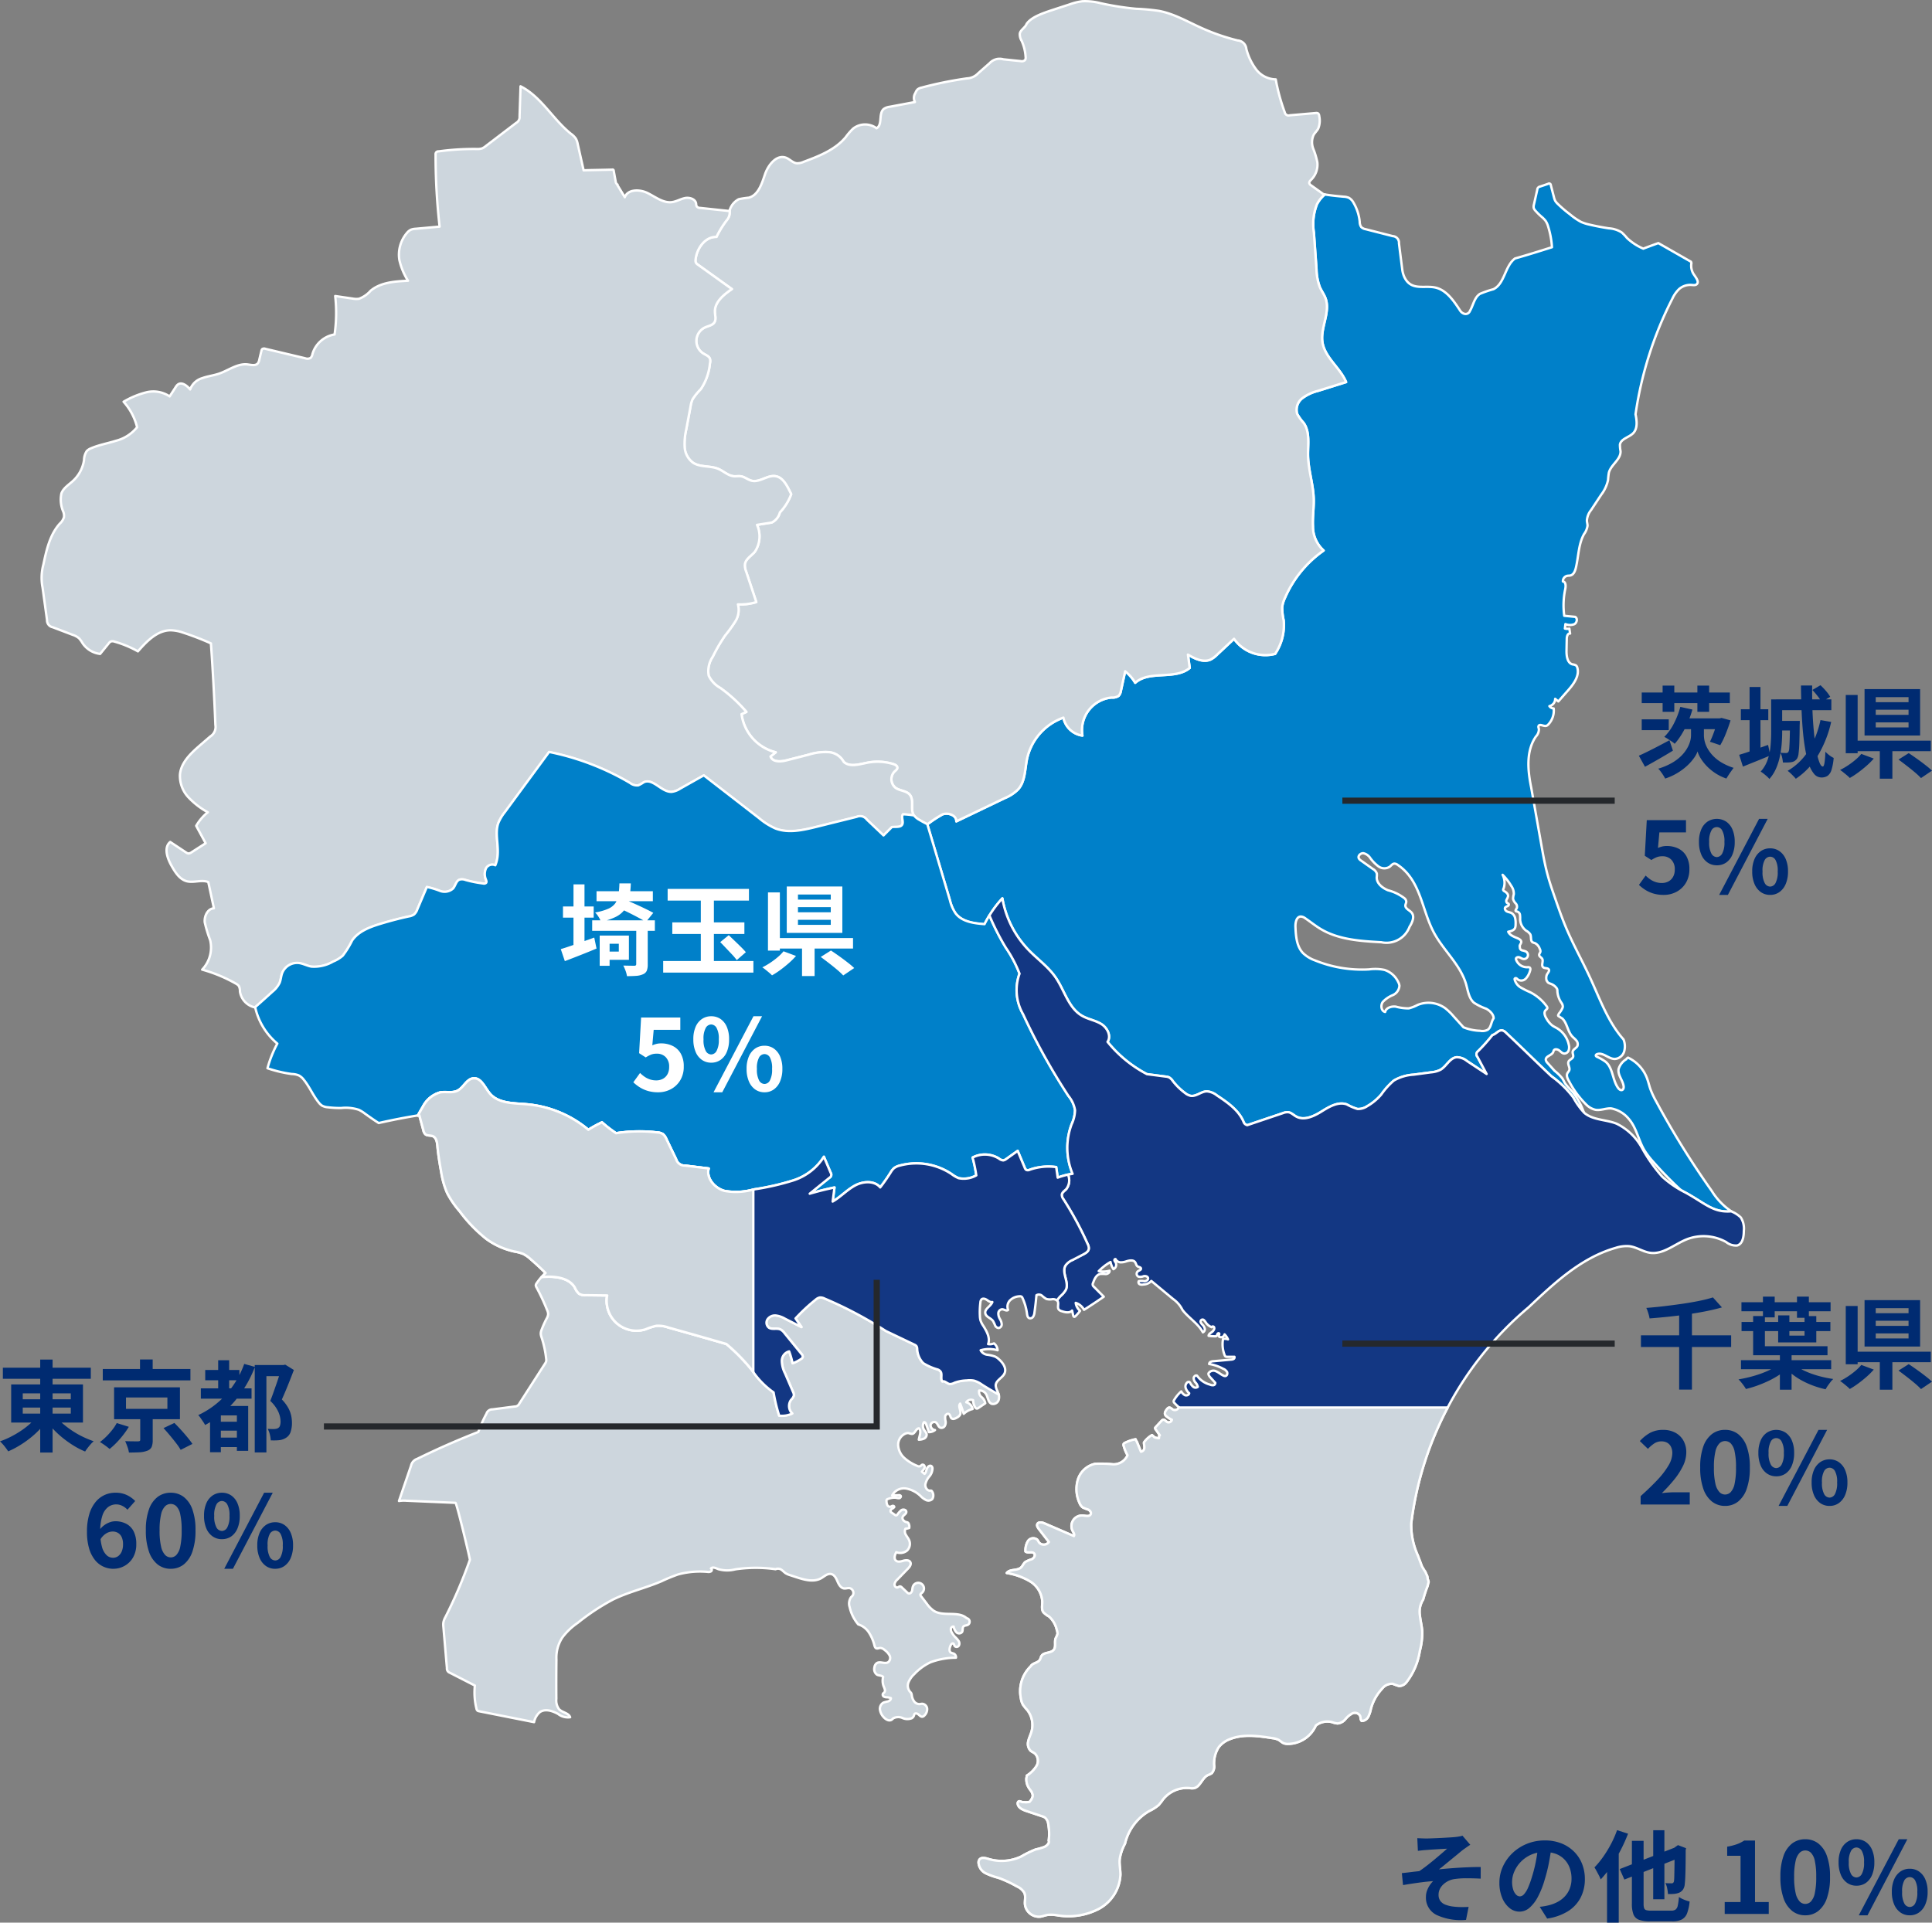 <svg xmlns="http://www.w3.org/2000/svg" width="312.132" height="310.7" viewBox="0 0 312.132 310.7">
  <rect x="0" y="0" width="312.132" height="310.7" fill="#808080" stroke="none"/>
  <g id="chart_2_sp" transform="translate(-886.943 -609.661)">
    <g id="グループ_36438" data-name="グループ 36438" transform="translate(710.708 465.177)">
      <g id="グループ_26037" data-name="グループ 26037">
        <g id="グループ_2675" data-name="グループ 2675">
          <path id="パス_839" data-name="パス 839" d="M453.4,323.009a137.9,137.9,0,0,1-8.955-14.426,14.489,14.489,0,0,1-.969-2.07c-.2-.589-.336-1.2-.562-1.785a6.019,6.019,0,0,0-3.039-3.256c-.257.172-.29.27-.29.27a2.789,2.789,0,0,0-1.232,1.573c-.164.95.657,1.782.81,2.732.04.245,0,.549-.226.648-.245.107-.51-.107-.665-.324-.922-1.286-.81-3.218-2.021-4.234a8.232,8.232,0,0,0-1.387-.793c-.09-.048-.189-.118-.189-.22s.11-.189.217-.222c.95-.325,1.83.778,2.836.787a1.693,1.693,0,0,0,1.509-1.158,2.983,2.983,0,0,0-.09-2c-2.5-2.8-3.817-6.552-5.435-10.051-1.238-2.678-2.687-5.261-3.835-7.979-.688-1.63-1.265-3.3-1.843-4.971-.4-1.153-.8-2.306-1.12-3.485-.457-1.661-.756-3.361-1.057-5.058q-.81-4.559-1.613-9.114c-.553-2.71-.9-5.909.759-8.3a1.679,1.679,0,0,0,.476-1.184c-.031-.169-.123-.345-.056-.5.175-.42.82.09,1.26-.037a.775.775,0,0,0,.329-.231,3.256,3.256,0,0,0,.855-2.577.85.85,0,0,1-.691-.374,1.2,1.2,0,0,0,.931-1.179l.508.423q.77-.872,1.539-1.748c.925-1.049,1.917-2.369,1.53-3.713a.671.671,0,0,0-.212-.36,1.372,1.372,0,0,0-.555-.167c-.84-.22-.99-1.33-.976-2.2q.018-.991.04-1.98c.008-.373.175-.88.54-.8-.04-.266-.079-.53-.121-.795a1.5,1.5,0,0,1-.72-.017l.084-.72a1.956,1.956,0,0,0,1.44.014c.435-.234.567-.978.119-1.184l-1.749-.172a12.6,12.6,0,0,1,.164-4.331c.1-.471.1-1.162-.381-1.218a.887.887,0,0,1,.671-.905c.18-.042.378-.02.561-.067.5-.132.731-.7.854-1.2.45-1.839.407-3.84,1.334-5.49a3.009,3.009,0,0,0,.555-1.322c.009-.282-.085-.555-.1-.837a2.986,2.986,0,0,1,.671-1.71q.821-1.239,1.638-2.48a5.975,5.975,0,0,0,1.109-2.377,11.18,11.18,0,0,1,.13-1.175c.329-1.309,1.95-2.14,1.89-3.485a5.819,5.819,0,0,1-.1-1.052c.144-.973,1.477-1.165,2.154-1.875.736-.77.578-2,.369-3.042a59.631,59.631,0,0,1,5.946-18.676,5.213,5.213,0,0,1,1.088-1.556,2.761,2.761,0,0,1,2-.668c.3.023.641.082.86-.122.4-.375-.09-.99-.389-1.449a2.527,2.527,0,0,1-.477-1.968c-.022-.068-.045-.138-.07-.208l-5.278-3.014s-2.307.834-2.422.9a8.934,8.934,0,0,1-2.648-1.732,7.888,7.888,0,0,0-.859-.9,4.379,4.379,0,0,0-2.056-.654q-1.577-.236-3.129-.6a7.151,7.151,0,0,1-1.362-.431,10.446,10.446,0,0,1-1.777-1.216,20.128,20.128,0,0,1-2-1.71,2.312,2.312,0,0,1-.4-.48,2.567,2.567,0,0,1-.212-.6l-.507-1.954a.264.264,0,0,0-.426-.2c-.437.146-.875.3-1.311.442a.54.54,0,0,0-.45.522c-.18.784-.353,1.568-.53,2.352a1.267,1.267,0,0,0-.04.578,1.2,1.2,0,0,0,.3.476,10.422,10.422,0,0,0,.882.879,4.63,4.63,0,0,1,.736.736,3.333,3.333,0,0,1,.426.961,14.08,14.08,0,0,1,.6,3.3c-1.942.612-3.888,1.229-5.965,1.813-1.667,1.223-1.644,4.077-3.5,4.976a16.449,16.449,0,0,0-2.177.75c-.9.6-1.068,1.827-1.612,2.76a.738.738,0,0,1-.905.456,1.192,1.192,0,0,1-.668-.51c-1.021-1.547-2.194-3.334-4.035-3.735-1.779-.39-3.925.6-5-1.729a4.162,4.162,0,0,1-.324-1.2q-.27-2.106-.53-4.215a1.07,1.07,0,0,0-.972-1.16l-.026,0L397.49,167.6a1.364,1.364,0,0,1-.71-.341,1.508,1.508,0,0,1-.251-.865,7.488,7.488,0,0,0-.973-3.028,2.026,2.026,0,0,0-.761-.832,2.3,2.3,0,0,0-.862-.189c-1.023-.094-2.042-.19-3.036-.36a5.286,5.286,0,0,0-1.276,1.6,8.781,8.781,0,0,0-.489,4.561l.423,5.945a8.606,8.606,0,0,0,.54,2.88c.27.618.686,1.17.918,1.8.825,2.255-.86,4.729-.5,7.1.383,2.49,2.855,4.114,3.822,6.439l-4.546,1.421a6.95,6.95,0,0,0-2.539,1.193,2.37,2.37,0,0,0-.826,2.52,7.542,7.542,0,0,0,1.06,1.475c1.037,1.482.669,3.476.7,5.285.047,2.346.848,4.626.917,6.972.043,1.476-.2,2.951-.125,4.426a5.22,5.22,0,0,0,1.726,3.929,18.116,18.116,0,0,0-6.272,7.706,4.823,4.823,0,0,0-.428,1.476,9.9,9.9,0,0,0,.248,2.115,8.35,8.35,0,0,1-1.38,5.4,6.2,6.2,0,0,1-6.64-2.43l-2.752,2.574a4.1,4.1,0,0,1-1,.757c-1.189.563-2.567-.114-3.7-.777l.293,2.152c-2.39,1.98-6.492.337-8.811,2.4a6.6,6.6,0,0,0-1.62-1.856q-.346,1.571-.689,3.145a1.5,1.5,0,0,1-.37.824,1.769,1.769,0,0,1-1.137.27,5.291,5.291,0,0,0-4.758,5.776c.012.124.028.247.049.371a3.651,3.651,0,0,1-3.071-2.9,9.141,9.141,0,0,0-5.872,6.628c-.36,1.7-.281,3.635-1.427,4.943a6.531,6.531,0,0,1-2.174,1.432l-7.83,3.76c.048-.984-1.3-1.472-2.224-1.13a19.5,19.5,0,0,0-2.462,1.62q1.831,6.156,3.662,12.314a6.208,6.208,0,0,0,.933,2.121c1.052,1.338,2.951,1.576,4.648,1.71a17.644,17.644,0,0,1,2.88-4.192,15.945,15.945,0,0,0,4.182,8.289c1.46,1.522,3.233,2.763,4.425,4.5,1.44,2.092,2.065,4.917,4.26,6.189.977.566,2.149.735,3.11,1.328s1.658,1.932,1.015,2.88a20.291,20.291,0,0,0,6.365,5.22l3.034.394a1.706,1.706,0,0,1,.549.134,1.875,1.875,0,0,1,.594.583,10.136,10.136,0,0,0,1.98,1.94,2.186,2.186,0,0,0,.892.45c.9.159,1.7-.7,2.619-.72a2.98,2.98,0,0,1,1.641.661c1.747,1.157,3.593,2.435,4.352,4.386a.841.841,0,0,0,.547.415l5.743-1.936a2.026,2.026,0,0,1,.869-.156c.485.059.852.45,1.279.689,1.282.715,2.864-.023,4.108-.8s2.7-1.644,4.085-1.15a8.655,8.655,0,0,0,1.719.736,2.6,2.6,0,0,0,1.566-.441,8.681,8.681,0,0,0,2.281-1.89,11.923,11.923,0,0,1,2.04-2.263,7.088,7.088,0,0,1,3.165-.947l2.827-.379a4.136,4.136,0,0,0,1.547-.418c.976-.566,1.5-1.924,2.626-2.024a2.716,2.716,0,0,1,1.656.623l3.16,2.085-1.479-2.772a.615.615,0,0,1,.049-.869.572.572,0,0,1,.051-.041,28.421,28.421,0,0,0,2.326-2.61c.588-.138,1.011-.861,1.6-.743a1.238,1.238,0,0,1,.57.36c2.471,2.317,4.872,4.708,7.347,7.037a16.329,16.329,0,0,1,3.56,3.464,12.528,12.528,0,0,0,1.678,2.377,11.112,11.112,0,0,0-2.113-3.648,7.383,7.383,0,0,1-.912-1.035c-.17-.27-.286-.569-.463-.833a8.019,8.019,0,0,0-1.24-1.206l-1.133-1.266a.916.916,0,0,1-.281-.508c-.04-.607.979-.7,1.2-1.26a1.707,1.707,0,0,1,.09-.257c.167-.281.606-.194.866,0s.493.481.819.507a.757.757,0,0,0,.712-.5,1.62,1.62,0,0,0,.027-.921,4.083,4.083,0,0,0-1.912-2.673c-.253-.148-.523-.27-.76-.442a3.779,3.779,0,0,1-.925-1.1c-.26-.421-.489-1.006-.149-1.366.105-.113.265-.2.282-.353a.439.439,0,0,0-.115-.291,7.474,7.474,0,0,0-2.705-2.287,14.157,14.157,0,0,1-1.482-.743,2.114,2.114,0,0,1-.978-1.285.239.239,0,0,1,0-.123.2.2,0,0,1,.266-.082l0,0a1.143,1.143,0,0,1,.244.2,1.011,1.011,0,0,0,1.275-.132,2.938,2.938,0,0,0,.68-1.207c.075-.2.13-.474-.049-.6a.572.572,0,0,0-.36-.046,1.874,1.874,0,0,1-1.815-1.192.428.428,0,0,1-.033-.153c0-.229.311-.33.532-.264s.4.226.63.27a.648.648,0,0,0,.464-1.19,2.789,2.789,0,0,0-.621-.193.49.49,0,0,1-.369-.564c-.139-.243.2-.5.221-.775s-.27-.473-.524-.585c-.6-.262-1.312-.491-1.582-1.09.427-.082.917-.209,1.1-.6a1.367,1.367,0,0,0,.09-.556,3.791,3.791,0,0,0-.073-1.048,1.265,1.265,0,0,0-.6-.824c-.237-.119-.517-.134-.75-.259s-.405-.45-.235-.653a1.03,1.03,0,0,1,.366-.2c.126-.063.242-.208.18-.334-.052-.1-.19-.121-.28-.194a.458.458,0,0,1-.049-.54,1.788,1.788,0,0,0,.227-.535c.034-.351-.29-.63-.594-.8a.4.4,0,0,1-.18-.167c-.047-.113.022-.238.074-.348a2.85,2.85,0,0,0-.18-2.137,9.27,9.27,0,0,1,1.413,1.821,2.127,2.127,0,0,1,.391,1.316,2.8,2.8,0,0,0-.115.776,1.742,1.742,0,0,0,.427.715.748.748,0,0,1,.162.779c-.085.148-.26.321-.148.45.057.065.154.064.238.083a.64.64,0,0,1,.433.52,4.023,4.023,0,0,1,.025.714,2.4,2.4,0,0,0,.97,1.847,1.855,1.855,0,0,1,.68.61c.194.411-.016,1.023.366,1.27a2,2,0,0,0,.385.137,1.6,1.6,0,0,1,.764.908.785.785,0,0,1,.111.475c-.037.185-.206.337-.2.526.012.27.353.387.49.62.239.406-.2,1.033.14,1.356.245.23.714.09.92.354.18.228-.125.552-.276.8s-.206.951.036,1.159c.09.23.365.3.595.387a1.969,1.969,0,0,1,.866.63.806.806,0,0,1,.141.246,1.342,1.342,0,0,1,.035.4,3.814,3.814,0,0,0,.663,1.8,1.066,1.066,0,0,1,.212.608.906.906,0,0,1-.105.321,3.79,3.79,0,0,1-.371.6,1.492,1.492,0,0,0-.27.437.16.16,0,0,0-.006.1.19.19,0,0,0,.082.082c.169.109.337.218.589.369.792.773.846,2.07,1.591,2.887.211.232.473.418.667.664a.888.888,0,0,1,.189.876c-.168.382-.709.54-.775.952-.044.27.149.552.072.816-.1.34-.568.433-.728.749-.226.445.288,1,.1,1.454a4.189,4.189,0,0,1-.278.409c-.235.414.01.925.251,1.335a15.134,15.134,0,0,0,2.816,3.811,3.081,3.081,0,0,0,1.44.8c.841.151,1.687-.27,2.539-.221a4.87,4.87,0,0,1,2.923,1.777c1.181,1.4,1.49,3.33,2.41,4.91a12.735,12.735,0,0,0,1.494,1.966,61.663,61.663,0,0,0,4.432,4.538q.379.216.762.425c3.233,1.771,4.457,3.265,7.406,3.023A10.9,10.9,0,0,1,453.4,323.009Zm-36.18-26.043a1.854,1.854,0,0,1-1.237.17,7.778,7.778,0,0,1-2.687-.564l-1.627-1.8a9.073,9.073,0,0,0-1.341-1.294,4.629,4.629,0,0,0-4.431-.526,6.311,6.311,0,0,1-1.447.561,7.883,7.883,0,0,1-2.085-.278c-.7-.09-1.568.169-1.726.856-.644-.131-.767-1.08-.383-1.614a4.608,4.608,0,0,1,1.611-1.1,1.786,1.786,0,0,0,1.08-1.517,1.683,1.683,0,0,0-.2-.608,3.721,3.721,0,0,0-2.193-1.948,7.283,7.283,0,0,0-2.5-.09,20.153,20.153,0,0,1-8.738-1.449,5.446,5.446,0,0,1-1.947-1.185c-1.032-1.085-1.156-2.721-1.222-4.217-.031-.709.158-1.674.868-1.691a1.3,1.3,0,0,1,.726.291c.82.553,1.589,1.183,2.435,1.695,2.905,1.755,6.449,1.984,9.839,2.169a3.979,3.979,0,0,0,4.561-2.488c.437-.7.868-1.637.351-2.279-.339-.421-1.046-.644-1.019-1.184.01-.212.147-.4.144-.616a.808.808,0,0,0-.275-.527,7.332,7.332,0,0,0-2.665-1.3c-.923-.373-1.872-1.12-1.834-2.117a2.43,2.43,0,0,0,.014-.594,1.333,1.333,0,0,0-.621-.726l-1.931-1.367a.987.987,0,0,1-.36-.373c-.18-.41.317-.857.76-.81a1.775,1.775,0,0,1,1.074.747,6.267,6.267,0,0,0,1.342,1.378,1.622,1.622,0,0,0,1.813.06c.245-.188.444-.488.752-.509a.887.887,0,0,1,.54.2,7.782,7.782,0,0,1,1.4,1.2c2.43,2.651,2.756,6.585,4.457,9.754,1.561,2.907,4.295,5.193,5.207,8.365.3,1.05.44,2.25,1.269,2.965a9.1,9.1,0,0,0,1.95.958c.649.328,1.26,1,1.217,1.57-.419.558-.371,1.433-.944,1.828Z" transform="translate(-0.621 13.924)" fill="#0080c9" stroke="#fff" stroke-linecap="round" stroke-linejoin="round" stroke-width="0.383"/>
          <path id="パス_840" data-name="パス 840" d="M290.314,162.129a2.608,2.608,0,0,1-.427.769,15.442,15.442,0,0,0-1.639,2.671c-1.832-.056-3.193,1.852-3.377,3.676a.922.922,0,0,0,.042.476.986.986,0,0,0,.36.36L290.738,174c-1.326.9-2.8,2.087-2.747,3.69.019.562.224,1.17-.063,1.654-.3.51-.99.6-1.526.848a2.407,2.407,0,0,0-.251,4.24c.387.237.881.407,1.039.832a1.447,1.447,0,0,1,0,.749,8.947,8.947,0,0,1-1.479,4.159,9.141,9.141,0,0,0-1.342,1.662,4.528,4.528,0,0,0-.31,1.116q-.348,1.871-.7,3.746a10,10,0,0,0-.252,2.885,3.375,3.375,0,0,0,1.339,2.475c1.177.786,2.79.455,4.091,1.006.859.36,1.58,1.106,2.51,1.188.381.033.768-.049,1.146.01.63.1,1.147.587,1.773.725,1.291.286,2.532-.962,3.836-.742,1.224.206,1.85,1.551,2.515,2.9a8.574,8.574,0,0,1-1.829,2.95,2.48,2.48,0,0,1-1.326,1.638l-2.367.377a4.48,4.48,0,0,1-.36,4.352c-.563.666-1.472,1.148-1.6,2.011a2.592,2.592,0,0,0,.2,1.17l1.644,4.942a8.683,8.683,0,0,1-2.97.371,3.453,3.453,0,0,1-.4,2.714,21.79,21.79,0,0,1-1.65,2.289,25.8,25.8,0,0,0-2.008,3.445,4.142,4.142,0,0,0-.662,3.083,4.518,4.518,0,0,0,1.89,1.988,23.82,23.82,0,0,1,4.206,3.857l-.787.355a7.369,7.369,0,0,0,5.526,6.171l-.843.666c.292.93,1.612.881,2.556.64l3.6-.92a9,9,0,0,1,3.169-.417,3.011,3.011,0,0,1,2.493,1.571c.964.9,2.495.406,3.789.148a8.65,8.65,0,0,1,4.23.215c.305.09.661.285.647.6-.013.253-.257.418-.444.589a1.786,1.786,0,0,0,.022,2.527,1.661,1.661,0,0,0,.139.124c.706.5,1.759.455,2.306,1.126.732.9.014,2.374.656,3.336a2.572,2.572,0,0,0,.856.72c.429.257.87.5,1.318.72a19.154,19.154,0,0,1,2.454-1.612c.924-.341,2.272.147,2.224,1.13l7.83-3.76a6.531,6.531,0,0,0,2.174-1.432c1.147-1.308,1.067-3.24,1.427-4.943a9.141,9.141,0,0,1,5.872-6.628,3.651,3.651,0,0,0,3.071,2.9,5.292,5.292,0,0,1,4.339-6.1c.123-.021.247-.037.371-.049a1.77,1.77,0,0,0,1.137-.27,1.5,1.5,0,0,0,.37-.824q.344-1.573.689-3.146a6.611,6.611,0,0,1,1.62,1.856c2.319-2.064,6.421-.419,8.811-2.4l-.293-2.152c1.136.662,2.514,1.34,3.7.777a4.122,4.122,0,0,0,1-.757l2.752-2.574a6.2,6.2,0,0,0,6.64,2.43,8.35,8.35,0,0,0,1.38-5.4,9.9,9.9,0,0,1-.248-2.115,4.8,4.8,0,0,1,.428-1.476,18.109,18.109,0,0,1,6.272-7.706,5.22,5.22,0,0,1-1.726-3.929c-.079-1.475.168-2.95.125-4.426-.069-2.346-.87-4.626-.917-6.972-.036-1.809.332-3.8-.7-5.285a7.544,7.544,0,0,1-1.06-1.475,2.368,2.368,0,0,1,.826-2.52,6.943,6.943,0,0,1,2.539-1.193l4.546-1.421c-.967-2.326-3.439-3.949-3.822-6.44-.365-2.374,1.32-4.847.495-7.1-.232-.63-.647-1.183-.918-1.8a8.584,8.584,0,0,1-.54-2.88l-.423-5.945a8.772,8.772,0,0,1,.489-4.561,5.286,5.286,0,0,1,1.276-1.6c-.071-.012-.144-.022-.215-.034-.662-.477-1.328-.95-1.991-1.426a.642.642,0,0,1-.293-.341c-.05-.229.149-.423.316-.587a3.434,3.434,0,0,0,.978-2.811,12.44,12.44,0,0,0-.654-2.173,2.867,2.867,0,0,1,.043-2.214c.208-.377.552-.671.752-1.051a3.38,3.38,0,0,0,.18-1.948c-.02-.2-.062-.434-.242-.527a.638.638,0,0,0-.336-.034l-4.181.36a.63.63,0,0,1-.8-.386.638.638,0,0,1-.026-.1,30.8,30.8,0,0,1-1.454-5.315,4.094,4.094,0,0,1-3.174-1.62,9.456,9.456,0,0,1-1.579-3.31,1.5,1.5,0,0,0-1.393-1.359,34.475,34.475,0,0,1-5.932-2.058c-2.233-1.012-4.4-2.278-6.809-2.726a34.1,34.1,0,0,0-3.682-.336,46.3,46.3,0,0,1-5.718-.9,9.924,9.924,0,0,0-2.97-.316,9.617,9.617,0,0,0-2.061.51q-1.384.45-2.771.907c-1.664.545-3.449,1.176-4.171,2.259-.225.6-.967.922-1.091,1.551a2.013,2.013,0,0,0,.3,1.17,7.434,7.434,0,0,1,.64,2.6.72.72,0,0,1-.1.513.768.768,0,0,1-.7.161l-2.811-.291a2.181,2.181,0,0,0-2.2.623l-1.85,1.627a2.633,2.633,0,0,1-1.83.837,61.934,61.934,0,0,0-7.305,1.483,1.519,1.519,0,0,0-.66.293,1.563,1.563,0,0,0-.341.561,1.464,1.464,0,0,0-.09,1.483l-4.085.767a2.05,2.05,0,0,0-.948.353c-.882.742-.152,2.557-1.162,3.118a3.109,3.109,0,0,0-3.792.062,9.763,9.763,0,0,0-1.187,1.368c-1.706,2.055-4.32,3.07-6.82,4a2.353,2.353,0,0,1-1.108.222c-.645-.078-1.111-.66-1.716-.89-1.508-.57-2.874,1.141-3.395,2.667s-1.08,3.4-2.642,3.789a13.154,13.154,0,0,0-1.61.248,2.988,2.988,0,0,0-1.44,1.715l-.014.326A2.575,2.575,0,0,1,290.314,162.129Z" transform="translate(3.738 17.197)" fill="#cdd6dd" stroke="#fff" stroke-linecap="round" stroke-linejoin="round" stroke-width="0.383"/>
          <path id="パス_841" data-name="パス 841" d="M206.126,287.674c.205-.491.224-1.042.4-1.544a2.616,2.616,0,0,1,2.685-1.666c.7.083,1.343.45,2.04.582a6.082,6.082,0,0,0,3.534-.823,5.394,5.394,0,0,0,1.535-.93,14.38,14.38,0,0,0,1.515-2.452c1.016-1.489,2.834-2.18,4.558-2.7q2.294-.7,4.637-1.21a1.99,1.99,0,0,0,.819-.309,1.951,1.951,0,0,0,.527-.822l1.54-3.621a13.537,13.537,0,0,1,2.148.646,2.041,2.041,0,0,0,2.09-.4c.39-.458.48-1.21,1.039-1.432a1.575,1.575,0,0,1,.99.063,19.6,19.6,0,0,0,2.833.563.5.5,0,0,0,.466-.1c.112-.139.046-.342-.015-.51a2.29,2.29,0,0,1-.023-1.781,1.15,1.15,0,0,1,1.527-.56l0,0c1-2.372-.262-4.778.5-6.851a7.15,7.15,0,0,1,1.024-1.71l7.169-9.748a41.886,41.886,0,0,1,13.085,5.017,1.816,1.816,0,0,0,1.322.377,5.569,5.569,0,0,0,.886-.5c1.495-.713,2.863,1.644,4.517,1.55a3.245,3.245,0,0,0,1.362-.515l3.821-2.151,8.923,6.914a10.95,10.95,0,0,0,2.629,1.664c2.1.823,4.454.287,6.64-.257l6.521-1.62a1.342,1.342,0,0,1,1.612.43l2.71,2.577,1.356-1.356c.72-.059,1.364.071,1.642-.36.318-.493-.22-1.25.156-1.7a15.184,15.184,0,0,1,1.771.185l-.014-.017c-.642-.962.076-2.441-.656-3.336-.547-.671-1.6-.624-2.306-1.126a1.789,1.789,0,0,1-.286-2.512,1.828,1.828,0,0,1,.124-.139c.187-.171.431-.336.444-.589.014-.318-.342-.509-.647-.6a8.651,8.651,0,0,0-4.23-.215c-1.294.258-2.825.754-3.789-.148a3.012,3.012,0,0,0-2.493-1.571,9,9,0,0,0-3.169.417l-3.6.92c-.944.241-2.264.29-2.556-.64l.843-.666a7.369,7.369,0,0,1-5.526-6.171l.787-.355A23.821,23.821,0,0,0,277.342,240a4.518,4.518,0,0,1-1.89-1.988,4.142,4.142,0,0,1,.662-3.083,25.8,25.8,0,0,1,2.008-3.445,21.792,21.792,0,0,0,1.65-2.289,3.453,3.453,0,0,0,.4-2.714,8.683,8.683,0,0,0,2.97-.371l-1.644-4.942a2.592,2.592,0,0,1-.2-1.17c.125-.863,1.033-1.345,1.6-2.011a4.476,4.476,0,0,0,.36-4.352l2.367-.377a2.48,2.48,0,0,0,1.326-1.638,8.574,8.574,0,0,0,1.829-2.95c-.664-1.345-1.291-2.689-2.515-2.9-1.3-.22-2.545,1.029-3.836.742-.63-.139-1.14-.625-1.773-.725-.378-.059-.765.023-1.146-.01-.93-.082-1.651-.824-2.51-1.188-1.3-.551-2.914-.221-4.091-1.006a3.375,3.375,0,0,1-1.339-2.475,10,10,0,0,1,.252-2.885q.35-1.874.7-3.746a4.528,4.528,0,0,1,.31-1.116,9.141,9.141,0,0,1,1.342-1.662,8.94,8.94,0,0,0,1.476-4.157,1.447,1.447,0,0,0,0-.749c-.158-.425-.652-.595-1.039-.832a2.407,2.407,0,0,1,.251-4.24c.54-.247,1.222-.338,1.526-.848.287-.483.082-1.093.063-1.654-.053-1.6,1.421-2.79,2.747-3.69l-5.464-3.921a.986.986,0,0,1-.36-.36.922.922,0,0,1-.042-.476c.18-1.823,1.545-3.731,3.377-3.676a15.441,15.441,0,0,1,1.639-2.671,1.932,1.932,0,0,0,.5-1.364l.014-.326c-.027.059-.054.12-.08.18l-4.711-.5a.711.711,0,0,1-.553-.234,1.124,1.124,0,0,1-.1-.468c-.115-.733-1.054-1.034-1.785-.891s-1.387.562-2.126.657c-1.4.18-2.642-.829-3.911-1.46s-3.2-.66-3.7.665c-.389-.637-.775-1.274-1.164-1.914a.153.153,0,0,1-.013-.13.482.482,0,0,1-.09-.055.776.776,0,0,1-.216-.485q-.154-.846-.31-1.692a.181.181,0,0,0-.169-.191.19.19,0,0,0-.071.011c-1.537.05-3.076.056-4.619.111q-.478-2.125-.955-4.25a2.88,2.88,0,0,0-.287-.852,3.268,3.268,0,0,0-.834-.827c-2.913-2.34-4.776-5.971-8.114-7.65l-.159,4.87a1.063,1.063,0,0,1-.551,1.047l-4.937,3.766a2.379,2.379,0,0,1-.54.341,2.467,2.467,0,0,1-.927.108,42.05,42.05,0,0,0-6.111.384.442.442,0,0,0-.5.378.45.45,0,0,0,0,.151,102.08,102.08,0,0,0,.649,11.631l-3.893.351a2.316,2.316,0,0,0-.752.153,1.893,1.893,0,0,0-.645.532,5.42,5.42,0,0,0-1.211,4.362,10.729,10.729,0,0,0,1.394,3.35c-2.12.1-4.4.253-6.035,1.611a4.7,4.7,0,0,1-1.874,1.3,3.171,3.171,0,0,1-1.063-.033l-2.79-.407a24.15,24.15,0,0,1-.1,6.21,4.488,4.488,0,0,0-3.578,3.173,1.132,1.132,0,0,1-.291.609,1.017,1.017,0,0,1-.879.063l-6.437-1.53a.537.537,0,0,0-.514.053.532.532,0,0,0-.116.263q-.18.732-.35,1.463a1.372,1.372,0,0,1-.232.569c-.373.45-1.08.251-1.658.18-1.627-.191-3.068.963-4.619,1.493-.88.3-1.82.4-2.694.72a2.976,2.976,0,0,0-1.967,1.827c-.5-.607-1.346-1.268-1.98-.8a1.577,1.577,0,0,0-.36.43l-.972,1.5a4.737,4.737,0,0,0-3.79-.658,13.874,13.874,0,0,0-3.648,1.517,9.666,9.666,0,0,1,2.18,4.115,6.431,6.431,0,0,1-3.44,2.2c-1.321.417-2.7.652-3.978,1.2a1.92,1.92,0,0,0-.715.456,2.716,2.716,0,0,0-.441,1.461,5.747,5.747,0,0,1-1.734,3.314c-.692.651-1.582,1.17-1.919,2.063a4.923,4.923,0,0,0,.319,3.005,1.868,1.868,0,0,1,.09.853,2.365,2.365,0,0,1-.68,1.038c-1.595,1.787-2.145,4.247-2.639,6.592a8.243,8.243,0,0,0-.135,3.74q.36,2.622.72,5.245a1.143,1.143,0,0,0,.941,1.165l3.2,1.22a2.951,2.951,0,0,1,1.041.569,4.669,4.669,0,0,1,.567.795,4,4,0,0,0,2.83,1.721l1.385-1.7a.961.961,0,0,1,.349-.309.932.932,0,0,1,.607.029,17.114,17.114,0,0,1,3.767,1.566c1.421-1.633,3.119-3.4,5.284-3.407a6.484,6.484,0,0,1,1.9.345,44.933,44.933,0,0,1,4.61,1.776q.459,6.583.72,13.176a1.813,1.813,0,0,1-.83,1.867l-1.614,1.392c-1.5,1.3-3.113,2.8-3.282,4.77a5.063,5.063,0,0,0,1.35,3.649,12.621,12.621,0,0,0,3.15,2.436,7.913,7.913,0,0,0-1.874,2.191q.763,1.407,1.525,2.815l-2.287,1.466a.859.859,0,0,1-.5.185.845.845,0,0,1-.387-.171l-2.551-1.689c-1.08.9-.472,2.633.218,3.857.588,1.043,1.292,2.18,2.449,2.489,1.133.3,2.4-.3,3.486.136q.455,2.12.909,4.241c-1.008.054-1.582,1.26-1.481,2.264a21.755,21.755,0,0,0,.877,2.892,5.164,5.164,0,0,1-1.294,4.752,23.662,23.662,0,0,1,5.448,2.265,1.329,1.329,0,0,1,.486.4,1.858,1.858,0,0,1,.17.87,3.1,3.1,0,0,0,2.459,2.58c.939-.824,1.873-1.655,2.79-2.5A4.335,4.335,0,0,0,206.126,287.674Z" transform="translate(15.28 15.669)" fill="#cdd6dd" stroke="#fff" stroke-linecap="round" stroke-linejoin="round" stroke-width="0.383"/>
          <path id="パス_842" data-name="パス 842" d="M235.909,317.293c.927-.164,1.946.154,2.79-.27.99-.5,1.475-1.906,2.583-2,1.26-.1,1.827,1.494,2.644,2.461,1.366,1.615,3.809,1.549,5.917,1.725a17.972,17.972,0,0,1,10,4.125,19.841,19.841,0,0,1,2.2-1.2,19.817,19.817,0,0,0,2.273,1.759,24.446,24.446,0,0,1,6.614-.13,1.93,1.93,0,0,1,.952.27,1.984,1.984,0,0,1,.564.8q.79,1.636,1.579,3.276a1.416,1.416,0,0,0,1.431,1.013l3.827.468c-.437,1.582.965,3.189,2.548,3.625a10.7,10.7,0,0,0,4.871-.27,41.182,41.182,0,0,0,6.233-1.427,9.136,9.136,0,0,0,4.963-3.827q.545,1.288,1.092,2.578a.557.557,0,0,1-.135.776.549.549,0,0,1-.074.044l-3.172,2.567q1.98-.579,4-1l-.294,2.269c1.282-.736,2.3-1.872,3.6-2.577s3.129-.839,4.082.292a28.937,28.937,0,0,0,1.71-2.449,2.782,2.782,0,0,1,.5-.637,2.4,2.4,0,0,1,.944-.436,10.24,10.24,0,0,1,8.37,1.365,5.048,5.048,0,0,0,1.134.664,4.11,4.11,0,0,0,2.864-.45,24.87,24.87,0,0,0-.594-2.88,4.279,4.279,0,0,1,4.263.173,1.2,1.2,0,0,0,.694.284,1.041,1.041,0,0,0,.5-.235l1.823-1.3,1.141,2.727a.679.679,0,0,0,.245.35.716.716,0,0,0,.584-.036,9.064,9.064,0,0,1,4.255-.419l.24,1.7a13.338,13.338,0,0,1,2.4-.63,10.845,10.845,0,0,1-.154-8,5.728,5.728,0,0,0,.553-2.281,4.887,4.887,0,0,0-1.071-2.309,104.741,104.741,0,0,1-7.322-13.2,7.775,7.775,0,0,1-.575-6.554,20.389,20.389,0,0,0-2.209-4.187,39.553,39.553,0,0,1-2.654-5.22c-.284.465-.55.941-.79,1.43-1.7-.133-3.6-.371-4.648-1.71a6.19,6.19,0,0,1-.933-2.121l-3.662-12.314.008-.005q-.675-.337-1.318-.72a2.634,2.634,0,0,1-.842-.7,14.988,14.988,0,0,0-1.771-.185c-.375.45.162,1.208-.156,1.7-.277.428-.926.3-1.642.36l-1.356,1.356-2.71-2.577a1.341,1.341,0,0,0-1.612-.43l-6.521,1.62c-2.186.54-4.542,1.08-6.64.257a10.953,10.953,0,0,1-2.629-1.664l-8.923-6.914-3.82,2.151a3.245,3.245,0,0,1-1.362.515c-1.654.09-3.022-2.263-4.517-1.55a5.531,5.531,0,0,1-.886.5,1.816,1.816,0,0,1-1.322-.377,41.885,41.885,0,0,0-13.085-5.017l-7.169,9.748a7.149,7.149,0,0,0-1.024,1.71c-.761,2.07.5,4.478-.5,6.851a1.15,1.15,0,0,0-1.529.555v0a2.291,2.291,0,0,0,.023,1.781c.061.168.127.371.015.51a.507.507,0,0,1-.466.1,19.607,19.607,0,0,1-2.833-.563,1.575,1.575,0,0,0-.99-.063c-.559.222-.649.974-1.039,1.432a2.041,2.041,0,0,1-2.09.4,13.537,13.537,0,0,0-2.148-.646l-1.54,3.621a1.951,1.951,0,0,1-.527.822,1.991,1.991,0,0,1-.819.309q-2.34.51-4.637,1.21c-1.724.525-3.542,1.216-4.558,2.7a14.381,14.381,0,0,1-1.515,2.453,5.394,5.394,0,0,1-1.535.93,6.082,6.082,0,0,1-3.534.823c-.7-.129-1.337-.5-2.04-.582a2.616,2.616,0,0,0-2.685,1.666c-.18.5-.2,1.053-.4,1.544a4.34,4.34,0,0,1-1.17,1.44c-.921.844-1.855,1.675-2.79,2.5h.013a10.672,10.672,0,0,0,3.579,5.879A18.9,18.9,0,0,0,208,313.4a21.068,21.068,0,0,0,3.925.93,3.166,3.166,0,0,1,1.146.231,2.435,2.435,0,0,1,.78.679c.938,1.14,1.5,2.552,2.43,3.695a2.175,2.175,0,0,0,.572.527,2.385,2.385,0,0,0,.891.242,16.19,16.19,0,0,0,2.16.12,6.791,6.791,0,0,1,2.858.291,5.527,5.527,0,0,1,.967.6c.734.526,1.469,1.05,2.243,1.537q3.143-.714,6.324-1.233c.27-.468.529-.949.81-1.409A4.514,4.514,0,0,1,235.909,317.293Z" transform="translate(11.448 3.716)" fill="#0080c9" stroke="#fff" stroke-linecap="round" stroke-linejoin="round" stroke-width="0.383"/>
          <path id="パス_843" data-name="パス 843" d="M459.01,340.134a4.742,4.742,0,0,0-1.432-.936c-.029-.016-.055-.036-.084-.052-2.949.242-4.173-1.252-7.406-3.023a16.68,16.68,0,0,1-3.78-2.583,25.845,25.845,0,0,1-3.274-4.663,9.377,9.377,0,0,0-4.062-3.883c-1.728-.7-3.84-.553-5.251-1.772a11.539,11.539,0,0,1-1.748-2.444,16.326,16.326,0,0,0-3.56-3.464c-2.475-2.329-4.875-4.721-7.347-7.037a1.238,1.238,0,0,0-.57-.36c-.591-.119-1.014.6-1.6.742a28.426,28.426,0,0,1-2.326,2.61.615.615,0,0,0-.141.859c.013.018.027.035.041.052l1.479,2.772-3.16-2.085a2.716,2.716,0,0,0-1.656-.623c-1.123.1-1.651,1.458-2.626,2.024a4.136,4.136,0,0,1-1.547.418l-2.827.379a7.077,7.077,0,0,0-3.165.947,11.925,11.925,0,0,0-2.04,2.263,8.681,8.681,0,0,1-2.281,1.89,2.6,2.6,0,0,1-1.566.441,8.655,8.655,0,0,1-1.719-.736c-1.382-.494-2.841.372-4.085,1.15s-2.826,1.517-4.108.8c-.427-.239-.794-.63-1.279-.689a2.026,2.026,0,0,0-.869.156l-5.743,1.936a.844.844,0,0,1-.547-.415c-.76-1.951-2.61-3.229-4.352-4.386a2.98,2.98,0,0,0-1.641-.662c-.918.022-1.715.88-2.619.72a2.187,2.187,0,0,1-.892-.45,10.137,10.137,0,0,1-1.98-1.94,1.876,1.876,0,0,0-.594-.583,1.7,1.7,0,0,0-.549-.134l-3.034-.394a20.291,20.291,0,0,1-6.365-5.22c.643-.95-.054-2.29-1.015-2.88s-2.133-.761-3.11-1.328c-2.2-1.273-2.824-4.1-4.26-6.189-1.193-1.74-2.97-2.981-4.425-4.5a15.939,15.939,0,0,1-4.182-8.289,17.61,17.61,0,0,0-2.086,2.762,39.552,39.552,0,0,0,2.654,5.22,20.389,20.389,0,0,1,2.209,4.187,7.775,7.775,0,0,0,.575,6.554,104.748,104.748,0,0,0,7.321,13.2,4.887,4.887,0,0,1,1.071,2.309,5.728,5.728,0,0,1-.553,2.281,10.845,10.845,0,0,0,.154,8c-.248.04-.494.09-.74.147a2.291,2.291,0,0,1-.278,2.33c-.27.289-.679.518-.72.912a1.188,1.188,0,0,0,.264.726,55.378,55.378,0,0,1,3.919,7.257,1.364,1.364,0,0,1,.173.743c-.065.427-.491.685-.874.883l-1.749.909a2.626,2.626,0,0,0-1.138.895c-.67,1.146.608,2.67.074,3.885a3.735,3.735,0,0,1-.851,1.023,5.76,5.76,0,0,0-.6.729.525.525,0,0,1,.1.117c.254.409-.107,1.029.206,1.395a.96.96,0,0,0,.426.238c.575.2,1.3.36,1.71-.09.059.254.115.508.172.761.022.107.073.237.18.248a.26.26,0,0,0,.186-.1,6.947,6.947,0,0,0,.747-.862,2.044,2.044,0,0,1-.7-1.292,2.353,2.353,0,0,1,1.345,1.122q1.615-1.027,3.189-2.115l-1.59-1.6a.491.491,0,0,1-.132-.652c.214-.611.533-1.317,1.17-1.429a8.468,8.468,0,0,1,.894.02c.3-.02.63-.239.589-.54a3.862,3.862,0,0,1-1.745.065,8.64,8.64,0,0,1,1.9-1.474,3.4,3.4,0,0,0,.473,1.161.8.8,0,0,0,.359-1.08.6.6,0,0,0-.03-.053.842.842,0,0,1-.166-.291c-.02-.11.078-.245.18-.206a.921.921,0,0,0,.776.517,2.466,2.466,0,0,0,.958-.152c.49-.153,1.125-.283,1.426.13.158.217.175.54.4.682.192.124.518.122.549.347s-.31.308-.507.45a.519.519,0,0,0-.07.731.541.541,0,0,0,.138.118,1.343,1.343,0,0,0,.854-.059c.287-.059.671.012.727.3s-.3.51-.6.513a3.035,3.035,0,0,0-.894-.011.347.347,0,0,0,.109.478.337.337,0,0,0,.043.023,1.019,1.019,0,0,0,.6.034,1.776,1.776,0,0,0,1.269-.57l3.541,2.936a4.62,4.62,0,0,1,1.489,1.742c.958,1.26,2.5,2.165,3.3,3.622a.525.525,0,0,0,.3-.606,1.332,1.332,0,0,0-.375-.624,1.246,1.246,0,0,1-.257-.355.319.319,0,0,1,.525-.358,1.567,1.567,0,0,1,.291.374,2.05,2.05,0,0,0,.944.744c.04-.155.291-.149.373-.013a.451.451,0,0,1-.04.45,1.053,1.053,0,0,1-.262.312c-.231.193-.572.347-.57.646a8.6,8.6,0,0,0,1.031.073.372.372,0,0,0,.226-.045c.09-.065.113-.194.158-.3s.186-.2.27-.121c.115.107-.079.305-.023.454a.233.233,0,0,0,.127.118.589.589,0,0,0,.763-.332.512.512,0,0,0,.026-.082,2.7,2.7,0,0,1,.553.81,1.449,1.449,0,0,0-.8-.062,4.72,4.72,0,0,0,.259,2.61.435.435,0,0,0,.158.223.473.473,0,0,0,.214.036h1.207a.306.306,0,0,1-.141.36.924.924,0,0,1-.409.1c-.95.09-1.9.172-2.85.26a1.2,1.2,0,0,0-.44.1.414.414,0,0,0-.245.349,6.892,6.892,0,0,1,2.258.768,1.251,1.251,0,0,1,.63.518c.122.248.006.623-.27.657a.552.552,0,0,1-.291-.059c-.428-.18-.775-.527-1.207-.7a.937.937,0,0,0-1.22.316c-.067.16.09.443.248.617.282.307.563.617.845.927a.36.36,0,0,1-.321.383,1.064,1.064,0,0,1-.54-.1,3.667,3.667,0,0,1-2.083-1.44c-.234-.124-.527.124-.547.389a1.121,1.121,0,0,0,.3.72,1.507,1.507,0,0,1,.369.694.588.588,0,0,1-.742,0,2.081,2.081,0,0,1-.491-.634.389.389,0,0,0-.123-.144.312.312,0,0,0-.319.042.851.851,0,0,0-.288.922,1.891,1.891,0,0,0,.567.846c-.034.291-.415.42-.686.313a1.458,1.458,0,0,1-.6-.612,5.93,5.93,0,0,0-1.145,1.391.433.433,0,0,0-.081.245.441.441,0,0,0,.138.246,7.04,7.04,0,0,0,.739.7.706.706,0,0,1-.908.411l-.062-.027c-.225-.127-.423-.4-.674-.33a.6.6,0,0,0-.279.22c-.22.27-.456.612-.312.928a.8.8,0,0,0,.23.27,3.775,3.775,0,0,0,.863.547.546.546,0,0,1-.654.41.517.517,0,0,1-.1-.033c-.239-.127-.422-.445-.685-.377a.558.558,0,0,0-.251.18c-.31.336-.623.674-.936,1.01a.282.282,0,0,0-.09.14.3.3,0,0,0,.077.206c.231.327.46.654.69.978-.09-.022-.1-.022-.1-.022-.014.163-.028.329-.04.493a2.849,2.849,0,0,1-.736-.147,2.3,2.3,0,0,0-.4-.36,4.173,4.173,0,0,0-1.294,1.187c-.012.316.1.607.068.9a.644.644,0,0,1-.553.6q-.339-.817-.671-1.633a1.261,1.261,0,0,1-.2-.386,6.918,6.918,0,0,0-1.71.578.467.467,0,0,0-.22.18.437.437,0,0,0,.008.3,6.583,6.583,0,0,0,.63,1.53,2.465,2.465,0,0,1-2.365,1.463,19.658,19.658,0,0,0-2.848-.085,3.759,3.759,0,0,0-2.79,2.478,5.33,5.33,0,0,0,.225,3.815,1.686,1.686,0,0,0,.527.75,5.911,5.911,0,0,0,.886.353c.287.138.547.459.423.752-.172.418-.781.27-1.229.217a1.711,1.711,0,0,0-1.686,2.52c.14.257.349.563.188.8L348,390.217c-.5-.214-.995-.428-1.491-.645-.392-.169-.97-.27-1.145.118-.118.27.074.567.251.8.54.7,1.08,1.395,1.62,2.094a1.017,1.017,0,0,1-1.418.244.981.981,0,0,1-.16-.139c-.11-.149-.175-.332-.3-.473a1.026,1.026,0,0,0-1.445.134c-.023.029-.045.058-.066.088a2.974,2.974,0,0,0-.4,1.678c.386.328,1.117-.065,1.424.333.237.3-.053.756-.4.924a4.925,4.925,0,0,0-1.057.45c-.288.239-.407.635-.686.885-.63.562-1.8.209-2.306.886a10.662,10.662,0,0,1,3.769,1.35,4.11,4.11,0,0,1,1.98,3.318c-.008.572-.16,1.2.169,1.669a3.563,3.563,0,0,0,.922.694,4.127,4.127,0,0,1,1.26,2.207,1.445,1.445,0,0,1,.1.624,4.154,4.154,0,0,1-.3.7c-.217.592.09,1.339-.291,1.839-.464.606-1.587.36-1.993,1.006-.122.192-.149.435-.27.63-.327.516-1.17.5-1.466,1.038a5.612,5.612,0,0,0-1.593,5.171,2.941,2.941,0,0,0,.33,1.031,7.09,7.09,0,0,0,.668.826,3.915,3.915,0,0,1,.727,3.5c-.149.53-.414,1.026-.53,1.565a1.616,1.616,0,0,0,.355,1.536c.214.192.5.293.72.473a1.67,1.67,0,0,1,.242,2.028,4.859,4.859,0,0,1-1.556,1.539c-.025.349-.065.386-.065.386a2.567,2.567,0,0,0,.375,1.565,2.651,2.651,0,0,0,.284.406l.18.257.073.18.107.29v.293l-.073.18-.144.327-.293.366-.22.037h-.144l-.22.034-.18-.034h-.18l-.036-.005c-.27.068-.567-.248-.8-.1a.393.393,0,0,0-.13.381c.085.63.792.95,1.395,1.153l2.543.849a1.7,1.7,0,0,1,.465.209,1.6,1.6,0,0,1,.53,1.066,8.569,8.569,0,0,1,.068,2.686c.18.3-.212.764-.662.99a9.529,9.529,0,0,1-1.44.42,16.423,16.423,0,0,0-2.323,1.138,7.369,7.369,0,0,1-5.295.4c-.508-.158-1.17-.321-1.478.11a.843.843,0,0,0-.135.477,2.064,2.064,0,0,0,1.147,1.71,10.844,10.844,0,0,0,2.029.733,18.673,18.673,0,0,1,3.022,1.4,2.517,2.517,0,0,1,1.193,1.023c.27.58.05,1.26.11,1.9a2.278,2.278,0,0,0,2.458,1.968c.4-.054.784-.218,1.184-.283a5.97,5.97,0,0,1,1.7.082,10.657,10.657,0,0,0,6.623-1.08,6.613,6.613,0,0,0,3.453-5.522c0-.823-.194-1.644-.118-2.464a7.575,7.575,0,0,1,.857-2.526,8.271,8.271,0,0,1,3.888-5.264,6.914,6.914,0,0,0,1.551-.981,9.66,9.66,0,0,0,.7-.9,4.913,4.913,0,0,1,4.285-1.841,2.474,2.474,0,0,0,.72.017,1.5,1.5,0,0,0,.8-.519c.485-.54.8-1.28,1.454-1.6a2.907,2.907,0,0,0,.617-.3,1.622,1.622,0,0,0,.381-1.322,4.864,4.864,0,0,1,.742-2.88,4.1,4.1,0,0,1,1.824-1.311c2.151-.857,4.568-.513,6.856-.155a2.96,2.96,0,0,1,1,.279c.28.158.508.4.8.533a1.84,1.84,0,0,0,.756.121,4.979,4.979,0,0,0,4.457-2.97,2.991,2.991,0,0,1,2.61-.553,3.584,3.584,0,0,0,.908.217,1.882,1.882,0,0,0,1.252-.685,3.714,3.714,0,0,1,1.12-.936.966.966,0,0,1,1.26.38c.11.276.045.637.265.838a1.256,1.256,0,0,0,1.067-.687,5.334,5.334,0,0,0,.42-1.289,7.651,7.651,0,0,1,1.8-3.234,1.972,1.972,0,0,1,1.737-.792,8.806,8.806,0,0,0,1.018.36,1.548,1.548,0,0,0,1.2-.64,10.967,10.967,0,0,0,2.14-5.025,11.265,11.265,0,0,0,.394-3.1c-.045-.894-.287-1.765-.378-2.653a3.665,3.665,0,0,1,.53-2.565,19.043,19.043,0,0,1,.742-2.245,2.447,2.447,0,0,1,.144-.578l-.07-.291-.074-.143-.073-.5-.36-.8-.074-.073-.431-.72-.217-.581-.435-1.157-.065-.147a11.937,11.937,0,0,1-1.018-5.057,54.355,54.355,0,0,1,18.949-34.92c3.96-3.719,8.412-8,14.08-9.616a5.651,5.651,0,0,1,2.238-.27c1.162.152,2.177.9,3.335,1.066,2.115.291,3.928-1.387,5.909-2.176a7.484,7.484,0,0,1,6.377.442,2.535,2.535,0,0,0,1.754.555c.907-.228,1.094-1.418,1.094-2.354A3.346,3.346,0,0,0,459.01,340.134Z" transform="translate(-1.539 1.088)" fill="#133783" stroke="#fff" stroke-linecap="round" stroke-linejoin="round" stroke-width="0.383"/>
          <path id="パス_844" data-name="パス 844" d="M324.693,373.267a3.935,3.935,0,0,0-1.145-.024,6.205,6.205,0,0,0-1.969.367,1.532,1.532,0,0,1-.788.212c-.425-.065-.78-.566-1.181-.41-.346-.436.028-1.153-.292-1.609a1.077,1.077,0,0,0-.462-.332,8.938,8.938,0,0,1-2.323-1.016,3.473,3.473,0,0,1-.99-2.332.894.894,0,0,0-.109-.413.842.842,0,0,0-.36-.262l-4.59-2.191a64.457,64.457,0,0,0-9.895-5.245,1.488,1.488,0,0,0-.788-.175,1.462,1.462,0,0,0-.672.36,29.139,29.139,0,0,0-3.24,3.021l.962,1.409-2.666-1.363a3.825,3.825,0,0,0-1.486-.517,1.482,1.482,0,0,0-1.336.611,1.022,1.022,0,0,0,.234,1.367c.531.345,1.277.021,1.853.284a1.948,1.948,0,0,1,.658.595l2.754,3.383a.611.611,0,0,1,.193.462.577.577,0,0,1-.284.336,6.25,6.25,0,0,1-1.358.687,13.99,13.99,0,0,0-.552-1.925,1.586,1.586,0,0,0-1.19,1.538,4.622,4.622,0,0,0,.524,2.021q.641,1.493,1.282,2.984a1.113,1.113,0,0,1,.133.612,1.687,1.687,0,0,1-.442.671,1.7,1.7,0,0,0,.186,2.22,3.963,3.963,0,0,1-2.1.347,26.5,26.5,0,0,1-.912-3.763,13.532,13.532,0,0,1-3.475-3.567,30.265,30.265,0,0,0-4.151-4.248c-3.227-.94-6.313-1.807-9.4-2.675a4.906,4.906,0,0,0-1.9-.27,9.9,9.9,0,0,0-1.76.565,4.815,4.815,0,0,1-6.2-5.468l-3.434-.042a1.926,1.926,0,0,1-1.125-.247,2.966,2.966,0,0,1-.674-1c-.823-1.394-2.674-1.753-4.293-1.737-.345,0-.694.016-1.043.028a9.476,9.476,0,0,0-.823,1.052.647.647,0,0,0-.131.3.68.68,0,0,0,.115.36,34.388,34.388,0,0,1,1.727,3.7,1.6,1.6,0,0,1,.154.647,1.745,1.745,0,0,1-.249.7,15.912,15.912,0,0,0-.787,1.751,1.876,1.876,0,0,0-.159.667,2.145,2.145,0,0,0,.142.648,17.053,17.053,0,0,1,.734,3.41,1.247,1.247,0,0,1,0,.425,1.306,1.306,0,0,1-.186.375L251.282,377a.832.832,0,0,1-.776.484l-3.578.463a.97.97,0,0,0-.958.68,21.531,21.531,0,0,0-1.325,2.97q-5.025,1.96-9.872,4.344a1.512,1.512,0,0,0-1,1.121q-.973,2.843-1.946,5.689a5.2,5.2,0,0,1,1.218-.044l7.912.342c.194.008,2.389,9.173,2.325,9.215a76.933,76.933,0,0,1-3.943,9.232,2.978,2.978,0,0,0-.335.869,2.922,2.922,0,0,0,0,.72q.285,3.329.571,6.66a.721.721,0,0,0,.477.765l4.037,2.066a10.863,10.863,0,0,0,.25,3.7.616.616,0,0,0,.187.365.653.653,0,0,0,.263.09l8.863,1.758a2.884,2.884,0,0,1,.911-1.6c.855-.62,2.056-.237,2.975.279a2.558,2.558,0,0,0,1.943.525c-.263-.707-1.274-.751-1.794-1.3a2.381,2.381,0,0,1-.436-1.669q-.026-3.186.013-6.368a5.905,5.905,0,0,1,.967-3.559,10.507,10.507,0,0,1,2.478-2.354,35.88,35.88,0,0,1,5.67-3.755c2.515-1.238,5.287-1.864,7.866-2.97a27.111,27.111,0,0,1,2.676-1.1,13.523,13.523,0,0,1,4.787-.409.794.794,0,0,0,.55-.1c.152-.119.152-.412-.031-.46.308-.3.81-.042,1.212.121a5.2,5.2,0,0,0,2.732.025,22.535,22.535,0,0,1,6.5-.02.958.958,0,0,1,.941.085c.248.164.443.4.691.567a2.889,2.889,0,0,0,.735.315c.338.111.677.223,1.015.333,1.3.426,2.794.834,3.987.157.518-.3,1.014-.8,1.6-.679.54.107.82.685,1.034,1.19s.527,1.08,1.075,1.141c.293.034.592-.1.886-.05a.794.794,0,0,1,.588.955.823.823,0,0,1-.1.238,3.62,3.62,0,0,1-.27.282,1.818,1.818,0,0,0-.212,1.59,6.466,6.466,0,0,0,1.387,2.79,3.217,3.217,0,0,1,1.754,1.362,6.8,6.8,0,0,1,.854,2.013c.054.2.127.434.324.5s.4-.053.609-.065a1.127,1.127,0,0,1,.73.341,2.533,2.533,0,0,1,.79.878.877.877,0,0,1-.218,1.074c-.527.353-1.317-.189-1.847.161a.987.987,0,0,0-.383.688,1.1,1.1,0,0,0,.426,1.182c.316.163.751.1.981.36a2.522,2.522,0,0,0,.1,1.561,2.553,2.553,0,0,1,.18.5.515.515,0,0,1-.139.493,1.305,1.305,0,0,0-.143.11.351.351,0,0,0,.086.49l.014.01a1.016,1.016,0,0,0,.556.127,1.942,1.942,0,0,1,.6.138c.011.254-.231.445-.471.522a5.678,5.678,0,0,0-.728.194,1.135,1.135,0,0,0-.571,1.128,2.214,2.214,0,0,0,.569,1.193c.333.386.894.731,1.319.455.1-.066.18-.156.27-.229a1.679,1.679,0,0,1,1.483-.057,1.936,1.936,0,0,0,1.5.037.761.761,0,0,0,.36-.445.765.765,0,0,1,.068-.209c.133-.217.477-.11.671.059s.4.4.652.346a.586.586,0,0,0,.287-.186,1.424,1.424,0,0,0,.45-1.1.879.879,0,0,0-.784-.8c-.158,0-.312.048-.471.054a1.071,1.071,0,0,1-.866-.463,2.175,2.175,0,0,1-.36-.944,1.138,1.138,0,0,0-.1-.373,1.607,1.607,0,0,0-.226-.262,1.515,1.515,0,0,1-.2-1.508,3.8,3.8,0,0,1,.92-1.292,8.648,8.648,0,0,1,2.622-1.917,11.853,11.853,0,0,1,4.119-.739.644.644,0,0,0-.389-.677,3.2,3.2,0,0,1-.407-.132c-.369-.214-.247-.767-.078-1.158.082-.192.27-.423.45-.319.127.073.124.253.2.38a.426.426,0,0,0,.685-.039.739.739,0,0,0-.045-.778,3.68,3.68,0,0,0-.546-.612,3.558,3.558,0,0,1-.533-.72.934.934,0,0,1-.161-.611.4.4,0,0,1,.443-.361h.007a1.817,1.817,0,0,0,.45.919.622.622,0,0,0,.879-.011l.029-.032c.169-.279.017-.7.254-.919.16-.152.418-.127.62-.214a.577.577,0,0,0-.13-1.1c-1.373-1.243-3.741-.189-5.329-1.207a4.821,4.821,0,0,1-1.138-1.175l-.908-1.187a.361.361,0,0,1-.1-.229c.006-.123.132-.2.229-.282a.922.922,0,1,0-1.446-1.026c-.082.229-.07.479-.144.71s-.3.45-.53.392a.633.633,0,0,1-.27-.18c-.276-.262-.553-.521-.829-.784a.477.477,0,0,0-.307-.169c-.141,0-.248.124-.381.164-.279.082-.54-.248-.5-.54a1.313,1.313,0,0,1,.45-.727c.569-.587,1.138-1.176,1.71-1.762.276-.284.575-.682.4-1.04-.186-.381-.733-.36-1.142-.242s-.9.25-1.21-.042c-.349-.33-.152-.911.068-1.343a1.757,1.757,0,0,0,1.749-.262,1.518,1.518,0,0,0,.337-1.672c-.135-.315-.369-.578-.533-.879a1,1,0,0,1-.059-.981,2.264,2.264,0,0,0,.608-.119,1.155,1.155,0,0,0-.09-.693.42.42,0,0,0-.124-.166.614.614,0,0,0-.254-.09c-.378-.09-.738-.468-.6-.829.13-.321.6-.473.595-.821s-.491-.459-.781-.293a3.078,3.078,0,0,0-.673.739.316.316,0,0,1-.18.119.336.336,0,0,1-.205-.079l-.522-.36a.439.439,0,0,1-.18-.18.378.378,0,0,1,.189-.415,1.392,1.392,0,0,0,.389-.293c.062-.121-.113-.239-.248-.214s-.242.124-.378.147a.491.491,0,0,1-.488-.282,1.446,1.446,0,0,1-.123-.59.3.3,0,0,1,.259-.392,2.63,2.63,0,0,1,1.288-.192,1.369,1.369,0,0,0,.522.065c.172-.037.319-.254.209-.392a.385.385,0,0,0-.325-.09q-.52.018-1.04.04a2.154,2.154,0,0,1,2.258-1.113,4.555,4.555,0,0,1,2.357,1.237,3.108,3.108,0,0,0,.871.63.9.9,0,0,0,1-.172,1.124,1.124,0,0,0-.034-1.207.283.283,0,0,0-.11-.132.376.376,0,0,0-.211-.014c-.482.028-.823-.527-.772-1.007a2.825,2.825,0,0,1,.64-1.274,2.089,2.089,0,0,0,.513-1.317.489.489,0,0,0-.161-.36c-.254-.2-.62.081-.735.38s-.144.663-.392.868c-.138-.115-.279-.234-.419-.349.324-.4.456-.578.45-.787s-.214-.409-.409-.338c-.116.045-.186.164-.293.222a.646.646,0,0,1-.553-.059,6.979,6.979,0,0,1-2.033-1.26,3.006,3.006,0,0,1-1-2.111,1.944,1.944,0,0,1,1.26-1.858.94.94,0,0,1,.463-.042,2.189,2.189,0,0,0,.513.124c.5-.034.63-.871,1.122-.905.45.456.076,1.2-.023,1.838a2.191,2.191,0,0,0,.823-.166.745.745,0,0,0,.45-.663c-.02-.315-.3-.54-.45-.817a1.181,1.181,0,0,1-.012-1.153c.141-.1.307.1.366.27q.228.656.46,1.311a1.618,1.618,0,0,0,.978-.336.8.8,0,0,1-.711-.758.6.6,0,0,1,.81-.51c.341.18.389.707.741.874a.609.609,0,0,0,.72-.234,1.148,1.148,0,0,0,.153-.8,2.326,2.326,0,0,1-.062-.8c.062-.263.36-.5.6-.36s.209.491.4.673c.239.226.63.062.907-.11a1.2,1.2,0,0,0,.5-.463c.262-.558-.4-1.325.013-1.787q.317.81.572,1.647a3.209,3.209,0,0,1,1.43-.776,1.378,1.378,0,0,0-1.018-1.091.909.909,0,0,1,1.105-.336,2.281,2.281,0,0,0,.284,1.085c.073.13.18.263.321.27a.457.457,0,0,0,.276-.113l1.08-.739a1.627,1.627,0,0,0-.592-1,1.115,1.115,0,0,1-.391-1.063,1.2,1.2,0,0,1,1.057.491c.378.54.353,1.412.961,1.658a.949.949,0,0,0,1.151-.688l0-.012a1.711,1.711,0,0,0-.019-.878c-.919-.509-1.825-1.041-2.71-1.607A4.084,4.084,0,0,0,324.693,373.267Z" transform="translate(8.865 -5.704)" fill="#cdd6dd" stroke="#fff" stroke-linecap="round" stroke-linejoin="round" stroke-width="0.383"/>
          <path id="パス_845" data-name="パス 845" d="M343.433,347.675a55.487,55.487,0,0,0-3.919-7.257,1.182,1.182,0,0,1-.264-.726c.043-.394.45-.623.72-.912a2.291,2.291,0,0,0,.278-2.33,13.047,13.047,0,0,0-1.661.486l-.24-1.7a9.052,9.052,0,0,0-4.255.419.716.716,0,0,1-.584.036.679.679,0,0,1-.245-.35l-1.141-2.727-1.823,1.3a1.041,1.041,0,0,1-.5.235,1.2,1.2,0,0,1-.694-.284,4.278,4.278,0,0,0-4.263-.173,24.876,24.876,0,0,1,.594,2.88,4.11,4.11,0,0,1-2.864.45,5.048,5.048,0,0,1-1.134-.664,10.24,10.24,0,0,0-8.37-1.365,2.4,2.4,0,0,0-.944.436,2.781,2.781,0,0,0-.5.637,28.932,28.932,0,0,1-1.71,2.449c-.952-1.13-2.782-1-4.082-.292s-2.32,1.841-3.6,2.577l.294-2.269q-2.018.418-4,1l3.172-2.567a.559.559,0,0,0,.253-.747.6.6,0,0,0-.044-.073q-.547-1.288-1.092-2.578a9.136,9.136,0,0,1-4.963,3.827,41.18,41.18,0,0,1-6.233,1.427,10.771,10.771,0,0,1-4.871.27c-1.583-.434-2.985-2.043-2.548-3.625L278.372,335a1.416,1.416,0,0,1-1.431-1.013l-1.579-3.276a1.993,1.993,0,0,0-.564-.8,1.93,1.93,0,0,0-.952-.27,24.446,24.446,0,0,0-6.614.13,19.819,19.819,0,0,1-2.273-1.759,19.846,19.846,0,0,0-2.2,1.2,17.972,17.972,0,0,0-10-4.125c-2.108-.18-4.55-.111-5.917-1.725-.817-.967-1.382-2.565-2.644-2.461-1.108.09-1.589,1.5-2.583,2-.842.42-1.861.1-2.79.27a4.514,4.514,0,0,0-2.807,2.328c-.281.461-.54.941-.81,1.409l.241-.04q.328,1.211.655,2.422a1.229,1.229,0,0,0,.318.637c.326.28.839.15,1.23.326.554.248.665.97.72,1.574.124,1.387.352,2.762.6,4.131a13.983,13.983,0,0,0,.981,3.481,14.916,14.916,0,0,0,2.006,2.927,24.042,24.042,0,0,0,4.309,4.474,12.059,12.059,0,0,0,4.539,2.041,6.955,6.955,0,0,1,1.415.382,5.144,5.144,0,0,1,1.213.853c.782.676,1.547,1.373,2.406,2.237a8.739,8.739,0,0,0-.608.63c.349-.012.7-.024,1.043-.028,1.62-.016,3.47.343,4.293,1.737a2.966,2.966,0,0,0,.674,1,1.927,1.927,0,0,0,1.125.247l3.434.042a4.817,4.817,0,0,0,6.2,5.468,9.908,9.908,0,0,1,1.76-.565,4.907,4.907,0,0,1,1.9.27c3.085.868,6.17,1.734,9.4,2.675a30.263,30.263,0,0,1,4.151,4.248,13.531,13.531,0,0,0,3.475,3.567,26.5,26.5,0,0,0,.912,3.763,3.963,3.963,0,0,0,2.1-.347,1.7,1.7,0,0,1-.186-2.22,1.687,1.687,0,0,0,.442-.671,1.113,1.113,0,0,0-.133-.612l-1.282-2.984a4.621,4.621,0,0,1-.524-2.021,1.586,1.586,0,0,1,1.19-1.538,13.99,13.99,0,0,1,.552,1.925,6.249,6.249,0,0,0,1.358-.687.577.577,0,0,0,.284-.336.611.611,0,0,0-.193-.462l-2.754-3.383a1.948,1.948,0,0,0-.658-.595c-.576-.263-1.322.061-1.853-.284a1.022,1.022,0,0,1-.234-1.367,1.482,1.482,0,0,1,1.336-.611,3.824,3.824,0,0,1,1.486.517l2.666,1.363-.962-1.409a29.139,29.139,0,0,1,3.24-3.021,1.462,1.462,0,0,1,.672-.36,1.488,1.488,0,0,1,.788.175,64.463,64.463,0,0,1,9.895,5.245l4.59,2.191a.841.841,0,0,1,.36.262.9.9,0,0,1,.109.413,3.473,3.473,0,0,0,.99,2.332,8.939,8.939,0,0,0,2.323,1.016,1.078,1.078,0,0,1,.462.332c.319.456-.055,1.17.292,1.609.4-.156.756.346,1.181.41a1.532,1.532,0,0,0,.788-.212,6.205,6.205,0,0,1,1.969-.367,3.935,3.935,0,0,1,1.145.024,4.082,4.082,0,0,1,1.294.635c.885.566,1.791,1.1,2.71,1.607a3.836,3.836,0,0,0-.21-.593,2.054,2.054,0,0,1-.257-.894c.045-.826,1.125-1.2,1.44-1.96.327-.789-.263-1.649-.9-2.221a2.656,2.656,0,0,0-.63-.45,5.839,5.839,0,0,0-1.292-.305,1.384,1.384,0,0,1-1.051-.72,4.833,4.833,0,0,1,2.737,0,1.542,1.542,0,0,0-.581-1.113,1.67,1.67,0,0,1-.95.113c.375-1-.228-2.07-.795-2.97a3.414,3.414,0,0,1-.434-.857,3.089,3.089,0,0,1-.1-.72,12.317,12.317,0,0,1,.082-2.193.761.761,0,0,1,.18-.48c.231-.22.615-.09.88.09s.558.406.868.335c-.247.694-1.265,1.08-1.138,1.811.1.6.9.767,1.252,1.26a5.582,5.582,0,0,1,.327.7.678.678,0,0,0,.592.426.593.593,0,0,0,.479-.63,1.889,1.889,0,0,0-.282-.81,1.774,1.774,0,0,1-.262-.941.671.671,0,0,1,.62-.646c.338.014.72.347.958.1a1.445,1.445,0,0,1,.333-1.565,2.313,2.313,0,0,1,1.53-.63.48.48,0,0,1,.307.056.493.493,0,0,1,.161.223,8.843,8.843,0,0,1,.72,2.52c.037.276.09.6.344.725a.553.553,0,0,0,.649-.226,1.589,1.589,0,0,0,.22-.707q.194-1.38.313-2.763a.789.789,0,0,1,.885.059,4,4,0,0,0,.733.547,2.272,2.272,0,0,0,.944.034,1.073,1.073,0,0,1,.753.2,5.755,5.755,0,0,1,.6-.729,3.752,3.752,0,0,0,.85-1.023c.535-1.215-.744-2.74-.074-3.885a2.626,2.626,0,0,1,1.138-.895l1.749-.909c.383-.2.81-.456.874-.883A1.369,1.369,0,0,0,343.433,347.675Z" transform="translate(8.527 -2.144)" fill="#133783" stroke="#fff" stroke-linecap="round" stroke-linejoin="round" stroke-width="0.383"/>
        </g>
      </g>
      <path id="パス_34425" data-name="パス 34425" d="M367.341,380.363l-.062-.027c-.225-.127-.423-.4-.674-.33a.6.6,0,0,0-.279.22c-.22.27-.456.612-.312.928a.8.8,0,0,0,.23.27,3.776,3.776,0,0,0,.863.547.546.546,0,0,1-.654.41.519.519,0,0,1-.1-.033c-.239-.127-.422-.445-.685-.377a.558.558,0,0,0-.251.18c-.31.336-.623.674-.936,1.01a.281.281,0,0,0-.09.14.3.3,0,0,0,.076.206c.231.327.46.654.69.978-.09-.022-.1-.022-.1-.022-.014.163-.028.329-.04.493a2.851,2.851,0,0,1-.736-.147,2.3,2.3,0,0,0-.4-.36,4.174,4.174,0,0,0-1.294,1.187c-.012.316.1.607.068.9a.645.645,0,0,1-.553.6q-.339-.817-.671-1.633a1.261,1.261,0,0,1-.2-.386,6.918,6.918,0,0,0-1.71.578.467.467,0,0,0-.22.18.437.437,0,0,0,.008.3,6.58,6.58,0,0,0,.63,1.53,2.466,2.466,0,0,1-2.365,1.463,19.663,19.663,0,0,0-2.848-.085,3.759,3.759,0,0,0-2.79,2.478,5.33,5.33,0,0,0,.225,3.815,1.686,1.686,0,0,0,.527.75,5.911,5.911,0,0,0,.886.353c.287.138.547.459.423.752-.172.418-.781.27-1.229.217a1.711,1.711,0,0,0-1.686,2.52c.14.257.349.563.188.8L348,399.359c-.5-.214-.995-.428-1.491-.645-.392-.169-.97-.27-1.145.118-.118.27.074.567.251.8.54.7,1.08,1.395,1.62,2.094a1.017,1.017,0,0,1-1.418.244.983.983,0,0,1-.16-.14c-.11-.149-.175-.332-.3-.473a1.026,1.026,0,0,0-1.445.134c-.023.029-.045.058-.066.088a2.974,2.974,0,0,0-.4,1.678c.386.328,1.117-.065,1.424.333.237.3-.053.756-.4.924a4.906,4.906,0,0,0-1.057.45c-.288.239-.407.635-.686.885-.63.562-1.8.209-2.306.886a10.662,10.662,0,0,1,3.769,1.35,4.11,4.11,0,0,1,1.98,3.318c-.008.572-.16,1.2.169,1.669a3.564,3.564,0,0,0,.922.694,4.127,4.127,0,0,1,1.26,2.207,1.446,1.446,0,0,1,.1.624,4.155,4.155,0,0,1-.3.7c-.217.592.09,1.339-.291,1.839-.464.606-1.587.36-1.993,1.006-.122.192-.149.435-.27.63-.327.516-1.17.5-1.466,1.038a5.612,5.612,0,0,0-1.593,5.171,2.923,2.923,0,0,0,.33,1.031,7.085,7.085,0,0,0,.668.826,3.915,3.915,0,0,1,.727,3.5c-.149.53-.414,1.026-.53,1.565a1.616,1.616,0,0,0,.355,1.536c.214.192.5.293.72.473a1.67,1.67,0,0,1,.242,2.028,4.859,4.859,0,0,1-1.556,1.539c-.025.349-.065.386-.065.386a2.567,2.567,0,0,0,.375,1.565,2.65,2.65,0,0,0,.284.406l.18.257.073.18.107.29v.293l-.073.18-.144.327-.293.366-.22.037h-.144l-.22.034-.18-.034h-.18l-.036-.005c-.27.068-.567-.248-.8-.1a.393.393,0,0,0-.13.381c.085.63.792.95,1.395,1.153l2.543.849a1.7,1.7,0,0,1,.465.209,1.6,1.6,0,0,1,.53,1.066A8.569,8.569,0,0,1,347.2,450c.18.3-.212.764-.662.99a9.529,9.529,0,0,1-1.44.42,16.423,16.423,0,0,0-2.323,1.138,7.369,7.369,0,0,1-5.295.4c-.508-.158-1.17-.321-1.478.11a.843.843,0,0,0-.135.477,2.064,2.064,0,0,0,1.147,1.71,10.845,10.845,0,0,0,2.03.733,18.676,18.676,0,0,1,3.022,1.4,2.517,2.517,0,0,1,1.193,1.023c.27.581.05,1.26.11,1.9a2.278,2.278,0,0,0,2.458,1.968c.4-.054.784-.218,1.184-.283a5.97,5.97,0,0,1,1.7.082,10.657,10.657,0,0,0,6.623-1.08,6.613,6.613,0,0,0,3.453-5.522c0-.823-.194-1.644-.118-2.464a7.575,7.575,0,0,1,.857-2.526,8.271,8.271,0,0,1,3.888-5.264,6.914,6.914,0,0,0,1.551-.981,9.663,9.663,0,0,0,.7-.9,4.913,4.913,0,0,1,4.285-1.841,2.475,2.475,0,0,0,.72.017,1.5,1.5,0,0,0,.8-.519c.485-.54.8-1.28,1.454-1.6a2.909,2.909,0,0,0,.617-.3,1.622,1.622,0,0,0,.381-1.322,4.863,4.863,0,0,1,.742-2.88,4.1,4.1,0,0,1,1.824-1.311c2.151-.857,4.568-.513,6.856-.155a2.959,2.959,0,0,1,1,.279c.28.158.508.4.8.533a1.839,1.839,0,0,0,.756.121,4.979,4.979,0,0,0,4.457-2.97,2.992,2.992,0,0,1,2.61-.553,3.584,3.584,0,0,0,.908.217,1.882,1.882,0,0,0,1.252-.685,3.714,3.714,0,0,1,1.12-.936.966.966,0,0,1,1.26.38c.11.276.045.637.265.838a1.256,1.256,0,0,0,1.067-.687,5.336,5.336,0,0,0,.42-1.289,7.642,7.642,0,0,1,1.8-3.234,1.972,1.972,0,0,1,1.737-.792,8.815,8.815,0,0,0,1.018.36,1.55,1.55,0,0,0,1.2-.64,10.967,10.967,0,0,0,2.14-5.025,11.264,11.264,0,0,0,.394-3.1c-.045-.894-.287-1.765-.378-2.653a3.666,3.666,0,0,1,.53-2.565,19.043,19.043,0,0,1,.742-2.245,2.446,2.446,0,0,1,.144-.578l-.07-.291-.074-.143-.073-.5-.36-.8-.074-.073-.431-.72-.217-.581-.435-1.157-.065-.147a11.938,11.938,0,0,1-1.018-5.057,54.34,54.34,0,0,1,5.9-18.736H368.217A.7.7,0,0,1,367.341,380.363Z" transform="translate(-1.539 -8.054)" fill="#cdd6dd" stroke="#fff" stroke-linecap="round" stroke-linejoin="round" stroke-width="0.383"/>
      <path id="パス_34426" data-name="パス 34426" d="M284.753,339.076c-1.583-.434-2.985-2.043-2.548-3.625l-3.827-.468a1.416,1.416,0,0,1-1.431-1.013l-1.579-3.276a1.984,1.984,0,0,0-.564-.8,1.931,1.931,0,0,0-.952-.27,24.446,24.446,0,0,0-6.614.13A19.826,19.826,0,0,1,264.965,328a19.831,19.831,0,0,0-2.2,1.2,17.972,17.972,0,0,0-10-4.125c-2.108-.18-4.55-.111-5.917-1.725-.817-.967-1.382-2.565-2.644-2.461-1.108.09-1.589,1.5-2.583,2-.842.42-1.861.1-2.79.27a4.514,4.514,0,0,0-2.807,2.328c-.281.461-.54.941-.81,1.409.081-.013.16-.027.241-.041q.328,1.211.655,2.422a1.23,1.23,0,0,0,.318.637c.326.28.839.15,1.23.326.554.248.665.97.72,1.574.124,1.387.352,2.762.6,4.131a14.022,14.022,0,0,0,.981,3.481,14.921,14.921,0,0,0,2.006,2.927,24.043,24.043,0,0,0,4.309,4.474,12.065,12.065,0,0,0,4.539,2.041,6.953,6.953,0,0,1,1.415.383,5.114,5.114,0,0,1,1.213.853c.782.676,1.547,1.372,2.406,2.237a8.751,8.751,0,0,0-.608.63c.349-.012.7-.024,1.043-.028,1.62-.016,3.47.343,4.293,1.737a2.966,2.966,0,0,0,.674,1,1.926,1.926,0,0,0,1.125.247l3.434.042a4.816,4.816,0,0,0,6.2,5.467,9.912,9.912,0,0,1,1.76-.565,4.907,4.907,0,0,1,1.9.27c3.085.868,6.17,1.734,9.4,2.675a30.262,30.262,0,0,1,4.151,4.248c.061.091.131.175.194.265V338.848A10.239,10.239,0,0,1,284.753,339.076Z" transform="translate(8.527 -2.142)" fill="#cdd6dd" stroke="#fff" stroke-linecap="round" stroke-linejoin="round" stroke-width="0.383"/>
    </g>
    <g id="グループ_36439" data-name="グループ 36439" transform="translate(844 -1498.705)">
      <path id="パス_34437" data-name="パス 34437" d="M3.92-12.24l.752.032q.368.016.768.016.224,0,.656-.016l1-.04q.568-.024,1.152-.056t1.072-.064q.488-.032.792-.064.4-.048.672-.1a2.259,2.259,0,0,0,.432-.112l1.264,1.472q-.256.16-.632.424t-.632.456q-.336.272-.72.592T9.7-9.048Q9.3-8.72,8.9-8.392t-.776.64q-.376.312-.712.552,1.072-.112,2.264-.2t2.352-.136q1.16-.048,2.136-.048V-5.7Q13.024-5.76,11.9-5.76a12.7,12.7,0,0,0-1.856.112,3.338,3.338,0,0,0-1.04.288,3.37,3.37,0,0,0-.856.568,2.577,2.577,0,0,0-.584.768,2.06,2.06,0,0,0-.208.92,1.645,1.645,0,0,0,.3,1.024,1.871,1.871,0,0,0,.856.608,5.239,5.239,0,0,0,1.256.288,11.634,11.634,0,0,0,1.344.08q.656,0,1.1-.032L11.792.96A9.278,9.278,0,0,1,7.016.16a3.1,3.1,0,0,1-1.7-2.928,2.866,2.866,0,0,1,.168-.968,4.027,4.027,0,0,1,.432-.872A3.9,3.9,0,0,1,6.48-5.3q-1.1.08-2.376.256t-2.488.384L1.424-6.592q.64-.064,1.408-.16t1.408-.16q.528-.352,1.152-.832t1.248-1q.624-.52,1.176-.992t.92-.808q-.192.016-.52.032t-.72.04l-.792.048q-.4.024-.728.048l-.52.04q-.3.016-.68.056t-.76.088Zm21.7,1.28q-.16,1.216-.416,2.592a25.215,25.215,0,0,1-.688,2.784A14.3,14.3,0,0,1,23.424-2.8,6.1,6.1,0,0,1,22.056-1a2.457,2.457,0,0,1-1.624.632,2.532,2.532,0,0,1-1.624-.6,4.1,4.1,0,0,1-1.184-1.656,6.191,6.191,0,0,1-.44-2.4,6.267,6.267,0,0,1,.56-2.624A6.981,6.981,0,0,1,19.3-9.832a7.4,7.4,0,0,1,2.336-1.5,7.585,7.585,0,0,1,2.888-.544,7.12,7.12,0,0,1,2.68.48,6.032,6.032,0,0,1,2.04,1.328,5.764,5.764,0,0,1,1.3,1.984,6.613,6.613,0,0,1,.448,2.448A6.443,6.443,0,0,1,30.3-2.624a5.687,5.687,0,0,1-2.04,2.192A8.747,8.747,0,0,1,24.9.752l-1.2-1.9q.464-.048.816-.112t.672-.144a6.089,6.089,0,0,0,1.432-.552,4.469,4.469,0,0,0,1.16-.9,3.92,3.92,0,0,0,.776-1.256,4.335,4.335,0,0,0,.28-1.584,4.978,4.978,0,0,0-.288-1.728A3.89,3.89,0,0,0,27.7-8.792a3.736,3.736,0,0,0-1.36-.9A5.04,5.04,0,0,0,24.5-10a5.275,5.275,0,0,0-2.256.456,5.281,5.281,0,0,0-1.648,1.176,5.163,5.163,0,0,0-1.016,1.552,4.147,4.147,0,0,0-.344,1.584A4,4,0,0,0,19.424-3.9a2.022,2.022,0,0,0,.472.8.864.864,0,0,0,.6.264.935.935,0,0,0,.664-.344,3.838,3.838,0,0,0,.648-1.048A14.178,14.178,0,0,0,22.448-6a21.854,21.854,0,0,0,.624-2.464,25.076,25.076,0,0,0,.368-2.56Zm16.416-2.56H43.84V-2.368H42.032ZM36.624-7.248l9.5-3.712L46.864-9.3,37.376-5.552Zm1.968-4.56H40.48v10.16a2.218,2.218,0,0,0,.088.72.507.507,0,0,0,.352.32,2.844,2.844,0,0,0,.776.08h3.232a1.214,1.214,0,0,0,.72-.176A1.085,1.085,0,0,0,46-1.352a10.352,10.352,0,0,0,.192-1.384,4.327,4.327,0,0,0,.824.432,6.208,6.208,0,0,0,.9.3,7.314,7.314,0,0,1-.408,1.9,1.873,1.873,0,0,1-.848,1,3.377,3.377,0,0,1-1.576.3H41.536A5.133,5.133,0,0,1,39.744.952a1.522,1.522,0,0,1-.9-.872,4.683,4.683,0,0,1-.256-1.728Zm6.9,1.168H45.36l.336-.24.336-.24,1.312.5-.064.3q0,1.392-.016,2.488t-.048,1.84q-.032.744-.08,1.1a1.921,1.921,0,0,1-.28.944,1.484,1.484,0,0,1-.616.512,2.742,2.742,0,0,1-.88.2,8.256,8.256,0,0,1-.944.024,5.632,5.632,0,0,0-.128-.928A2.881,2.881,0,0,0,44-4.976q.272.016.56.024t.432.008a.417.417,0,0,0,.256-.072.493.493,0,0,0,.144-.3,7.336,7.336,0,0,0,.048-.8q.016-.608.032-1.728T45.488-10.64Zm-9.3-2.9,1.776.576a26.091,26.091,0,0,1-1.216,2.7,25.635,25.635,0,0,1-1.52,2.568,16.524,16.524,0,0,1-1.68,2.12,5.682,5.682,0,0,0-.264-.592Q33.1-6.528,32.9-6.9t-.36-.616a13.948,13.948,0,0,0,1.4-1.7,18.662,18.662,0,0,0,1.264-2.064A16.147,16.147,0,0,0,36.192-13.536ZM34.576-9.1l1.872-1.888.016.016V1.408H34.576ZM53.584,0V-1.92h2.56V-9.392h-2.16v-1.472a9.669,9.669,0,0,0,1.544-.392,5.672,5.672,0,0,0,1.208-.6H58.48V-1.92H60.7V0ZM66.592.224a3.351,3.351,0,0,1-2.1-.7,4.47,4.47,0,0,1-1.408-2.08,10.113,10.113,0,0,1-.5-3.432,9.777,9.777,0,0,1,.5-3.384,4.313,4.313,0,0,1,1.408-2.024,3.431,3.431,0,0,1,2.1-.672,3.394,3.394,0,0,1,2.112.68A4.395,4.395,0,0,1,70.1-9.36a9.708,9.708,0,0,1,.5,3.376,10.113,10.113,0,0,1-.5,3.432,4.5,4.5,0,0,1-1.4,2.08A3.342,3.342,0,0,1,66.592.224Zm0-1.84a1.273,1.273,0,0,0,.928-.4,2.827,2.827,0,0,0,.624-1.352,11.967,11.967,0,0,0,.224-2.616,11.645,11.645,0,0,0-.224-2.584A2.636,2.636,0,0,0,67.52-9.88a1.314,1.314,0,0,0-.928-.376,1.3,1.3,0,0,0-.9.376,2.68,2.68,0,0,0-.648,1.312,10.893,10.893,0,0,0-.24,2.584,11.194,11.194,0,0,0,.24,2.616,2.874,2.874,0,0,0,.648,1.352A1.266,1.266,0,0,0,66.592-1.616ZM74.864-4.56a2.577,2.577,0,0,1-1.488-.448,2.933,2.933,0,0,1-1.024-1.3,5.085,5.085,0,0,1-.368-2.032,4.969,4.969,0,0,1,.368-2.016,2.891,2.891,0,0,1,1.024-1.272,2.61,2.61,0,0,1,1.488-.44,2.627,2.627,0,0,1,1.512.44,2.913,2.913,0,0,1,1.016,1.272,4.969,4.969,0,0,1,.368,2.016A5.085,5.085,0,0,1,77.392-6.3a2.956,2.956,0,0,1-1.016,1.3A2.593,2.593,0,0,1,74.864-4.56Zm0-1.328a1.032,1.032,0,0,0,.872-.568,3.666,3.666,0,0,0,.36-1.88,3.532,3.532,0,0,0-.36-1.848,1.035,1.035,0,0,0-.872-.552,1.035,1.035,0,0,0-.872.552,3.532,3.532,0,0,0-.36,1.848,3.666,3.666,0,0,0,.36,1.88A1.032,1.032,0,0,0,74.864-5.888ZM75.248.224,81.7-12.064h1.392L76.656.224Zm8.24,0a2.566,2.566,0,0,1-1.5-.448,3.009,3.009,0,0,1-1.024-1.3,4.99,4.99,0,0,1-.376-2.032,4.92,4.92,0,0,1,.376-2.032,2.965,2.965,0,0,1,1.024-1.272,2.6,2.6,0,0,1,1.5-.44,2.572,2.572,0,0,1,1.48.44,2.966,2.966,0,0,1,1.024,1.272,4.92,4.92,0,0,1,.376,2.032,4.99,4.99,0,0,1-.376,2.032,3.009,3.009,0,0,1-1.024,1.3A2.54,2.54,0,0,1,83.488.224Zm0-1.344a1.015,1.015,0,0,0,.864-.568A3.7,3.7,0,0,0,84.7-3.552a3.588,3.588,0,0,0-.352-1.864,1.021,1.021,0,0,0-.864-.536,1.032,1.032,0,0,0-.88.536,3.588,3.588,0,0,0-.352,1.864,3.7,3.7,0,0,0,.352,1.864A1.025,1.025,0,0,0,83.488-1.12Z" transform="translate(268 2417.657)" fill="#002b71"/>
      <path id="パス_34436" data-name="パス 34436" d="M-16.832-5.1H-12.8v3.92h-4.032V-2.512h2.4V-3.776h-2.4Zm-.688,0h1.6v4.88h-1.6Zm-.512-7.168h9.1v1.616h-9.1Zm-.7,4.7H-8.608v1.7H-18.736Zm7.12,1.184H-9.76V-.448A2.762,2.762,0,0,1-9.912.576a1.114,1.114,0,0,1-.616.576,3.139,3.139,0,0,1-1.088.256q-.64.048-1.5.048a3.984,3.984,0,0,0-.224-.864,7.2,7.2,0,0,0-.368-.848q.56.016,1.088.024t.7.008q.3,0,.3-.256Zm-2.72-7.152h1.84a16.659,16.659,0,0,1-.232,2.344,4.7,4.7,0,0,1-.672,1.76,3.883,3.883,0,0,1-1.424,1.256,9.079,9.079,0,0,1-2.5.832,3.489,3.489,0,0,0-.392-.792,3.639,3.639,0,0,0-.552-.7,8.9,8.9,0,0,0,2.12-.6,2.774,2.774,0,0,0,1.152-.9,3.222,3.222,0,0,0,.5-1.336A14.571,14.571,0,0,0-14.336-13.536Zm-.032,4.016,1.136-1.3q.672.272,1.488.64t1.592.744q.776.376,1.288.664l-1.184,1.456Q-10.528-7.6-11.272-8t-1.568-.808Q-13.664-9.216-14.368-9.52Zm-9.088-.288h4.96V-8h-4.96Zm1.7-3.568h1.776V-2.752H-21.76ZM-23.808-2.912q.688-.208,1.576-.512t1.872-.656l1.96-.7.368,1.776q-1.3.544-2.64,1.072t-2.48.96ZM-6.544-12.64H6.592v1.888H-6.544ZM-7.264-.992H7.312V.88H-7.264Zm6.08-10.976H.928V.192H-1.184Zm3.136,7.92,1.376-1.12q.432.416.96.92T5.3-3.264a11.517,11.517,0,0,1,.792.848L4.624-1.136a8.732,8.732,0,0,0-.744-.888q-.472-.5-.984-1.04T1.952-4.048ZM-5.792-7.232H5.856V-5.36H-5.792ZM14.512-9.7v.832h5.3V-9.7Zm0,2.048v.816h5.3v-.816Zm0-4.08v.816h5.3v-.816Zm-1.808-1.3H21.68v7.5H12.7ZM18.192-1.648l1.648-1.04q.608.4,1.312.9T22.52-.768A13.317,13.317,0,0,1,23.6.144l-1.776,1.2a11.278,11.278,0,0,0-1-.936q-.616-.52-1.32-1.064T18.192-1.648Zm-3.024-2.32H17.2V1.44H15.168Zm-4.4-.736h12.64v1.7H10.768Zm-1.1-7.376h1.92v9.408H9.664Zm2.512,9.52,2.016.752A12.063,12.063,0,0,1,13.024-.64q-.656.576-1.352,1.088a13.157,13.157,0,0,1-1.352.88A5.1,5.1,0,0,0,9.84.88Q9.552.64,9.264.408A6.069,6.069,0,0,0,8.752.032a11.225,11.225,0,0,0,1.3-.752,12.551,12.551,0,0,0,1.208-.912A6.71,6.71,0,0,0,12.176-2.56ZM-8.072,20.224A5.772,5.772,0,0,1-9.752,20a5.277,5.277,0,0,1-1.312-.592,6.545,6.545,0,0,1-1.024-.8L-11,17.1a5.3,5.3,0,0,0,.728.608,3.448,3.448,0,0,0,.864.432,3.145,3.145,0,0,0,1.016.16,2.229,2.229,0,0,0,1.08-.256,1.85,1.85,0,0,0,.744-.744A2.381,2.381,0,0,0-6.3,16.128a2.161,2.161,0,0,0-.552-1.584,1.943,1.943,0,0,0-1.448-.56,2.543,2.543,0,0,0-.88.136,4.955,4.955,0,0,0-.9.472l-1.072-.688.32-5.76h6.336v1.984h-4.3l-.224,2.512a3.784,3.784,0,0,1,.688-.24,3.177,3.177,0,0,1,.736-.08,4.225,4.225,0,0,1,1.824.392A3.027,3.027,0,0,1-4.44,13.936a4.107,4.107,0,0,1,.5,2.128,4.162,4.162,0,0,1-.584,2.248,3.892,3.892,0,0,1-1.52,1.424A4.313,4.313,0,0,1-8.072,20.224ZM.488,15.44A2.577,2.577,0,0,1-1,14.992a2.933,2.933,0,0,1-1.024-1.3,5.085,5.085,0,0,1-.368-2.032,4.969,4.969,0,0,1,.368-2.016A2.891,2.891,0,0,1-1,8.376a2.61,2.61,0,0,1,1.488-.44A2.627,2.627,0,0,1,2,8.376,2.913,2.913,0,0,1,3.016,9.648a4.969,4.969,0,0,1,.368,2.016A5.085,5.085,0,0,1,3.016,13.7,2.956,2.956,0,0,1,2,14.992,2.593,2.593,0,0,1,.488,15.44Zm0-1.328a1.032,1.032,0,0,0,.872-.568,3.666,3.666,0,0,0,.36-1.88,3.532,3.532,0,0,0-.36-1.848,1.035,1.035,0,0,0-.872-.552,1.035,1.035,0,0,0-.872.552,3.532,3.532,0,0,0-.36,1.848,3.666,3.666,0,0,0,.36,1.88A1.032,1.032,0,0,0,.488,14.112Zm.384,6.112L7.32,7.936H8.712L2.28,20.224Zm8.24,0a2.566,2.566,0,0,1-1.5-.448,3.009,3.009,0,0,1-1.024-1.3,4.99,4.99,0,0,1-.376-2.032,4.92,4.92,0,0,1,.376-2.032,2.965,2.965,0,0,1,1.024-1.272,2.6,2.6,0,0,1,1.5-.44,2.572,2.572,0,0,1,1.48.44,2.965,2.965,0,0,1,1.024,1.272,4.92,4.92,0,0,1,.376,2.032,4.99,4.99,0,0,1-.376,2.032,3.009,3.009,0,0,1-1.024,1.3A2.54,2.54,0,0,1,9.112,20.224Zm0-1.344a1.015,1.015,0,0,0,.864-.568,3.7,3.7,0,0,0,.352-1.864,3.588,3.588,0,0,0-.352-1.864,1.021,1.021,0,0,0-.864-.536,1.032,1.032,0,0,0-.88.536,3.588,3.588,0,0,0-.352,1.864,3.7,3.7,0,0,0,.352,1.864A1.025,1.025,0,0,0,9.112,18.88Z" transform="translate(157.35 2264.657)" fill="#fff"/>
      <path id="パス_34435" data-name="パス 34435" d="M.736-7.344H15.312v1.888H.736Zm6.176-3.584H8.976V1.424H6.912Zm5.456-2.544,1.456,1.616q-1.232.352-2.656.632t-2.952.5q-1.528.216-3.072.376t-3.016.272a3.892,3.892,0,0,0-.12-.568q-.088-.312-.192-.616a3.441,3.441,0,0,0-.216-.512q1.456-.112,2.936-.288t2.912-.384q1.432-.208,2.688-.464T12.368-13.472Zm4.608.784h14.4v1.456h-14.4ZM16.992-9.5H31.344v1.472H16.992Zm3.456-4.1h1.9v3.36h-1.9Zm5.5,0h1.92v3.424h-1.92ZM16.9-3.328H31.472v1.456H16.9Zm6.288-1.088h1.888V1.44H23.184ZM22.736-2.48l1.424.688a9.184,9.184,0,0,1-1.328,1A14.833,14.833,0,0,1,21.224.08q-.856.4-1.752.72a16.708,16.708,0,0,1-1.776.528A4.678,4.678,0,0,0,17.36.8q-.208-.288-.432-.56A4.686,4.686,0,0,0,16.5-.224q.864-.144,1.76-.368t1.736-.52a14.484,14.484,0,0,0,1.544-.64A6.929,6.929,0,0,0,22.736-2.48Zm2.816-.16A6.613,6.613,0,0,0,27.184-1.6a14.323,14.323,0,0,0,2.184.8,18.51,18.51,0,0,0,2.44.512,4.152,4.152,0,0,0-.44.488q-.232.3-.448.608a4.748,4.748,0,0,0-.344.568A15.437,15.437,0,0,1,28.712.84,14.153,14.153,0,0,1,26.944.072a10.992,10.992,0,0,1-1.568-.984A9.011,9.011,0,0,1,24.1-2.08Zm-6.688-7.824h1.9v4.88H30.88v1.456H18.864Zm4.048-.1H24.72V-7.3h2.448v-3.152h1.9v4.256h-6.16Zm15.76.864v.832h5.3V-9.7Zm0,2.048v.816h5.3v-.816Zm0-4.08v.816h5.3v-.816Zm-1.808-1.3H45.84v7.5H36.864ZM42.352-1.648,44-2.688q.608.4,1.312.9T46.68-.768a13.316,13.316,0,0,1,1.08.912l-1.776,1.2a11.279,11.279,0,0,0-1-.936q-.616-.52-1.32-1.064T42.352-1.648Zm-3.024-2.32H41.36V1.44H39.328Zm-4.4-.736h12.64v1.7H34.928Zm-1.1-7.376h1.92v9.408h-1.92Zm2.512,9.52,2.016.752A12.063,12.063,0,0,1,37.184-.64q-.656.576-1.352,1.088a13.157,13.157,0,0,1-1.352.88A5.1,5.1,0,0,0,34,.88q-.288-.24-.576-.472a6.068,6.068,0,0,0-.512-.376,11.225,11.225,0,0,0,1.3-.752,12.551,12.551,0,0,0,1.208-.912A6.71,6.71,0,0,0,36.336-2.56ZM.688,20V18.64Q2.3,17.2,3.448,15.968a12.824,12.824,0,0,0,1.752-2.3A4.027,4.027,0,0,0,5.808,11.7,2.3,2.3,0,0,0,5.6,10.688a1.513,1.513,0,0,0-.6-.664,1.872,1.872,0,0,0-.968-.232,2.065,2.065,0,0,0-1.176.36,5.323,5.323,0,0,0-.984.856L.56,9.744a6.428,6.428,0,0,1,1.7-1.352,4.416,4.416,0,0,1,2.072-.456,4.046,4.046,0,0,1,1.96.456A3.254,3.254,0,0,1,7.6,9.664a3.819,3.819,0,0,1,.464,1.92,5.005,5.005,0,0,1-.536,2.184A11.372,11.372,0,0,1,6.1,15.984,26.539,26.539,0,0,1,4.112,18.16q.464-.064,1-.1t.952-.04h2.56V20Zm13.632.224a3.351,3.351,0,0,1-2.1-.7,4.47,4.47,0,0,1-1.408-2.08,10.113,10.113,0,0,1-.5-3.432,9.777,9.777,0,0,1,.5-3.384,4.312,4.312,0,0,1,1.408-2.024,3.431,3.431,0,0,1,2.1-.672,3.394,3.394,0,0,1,2.112.68,4.395,4.395,0,0,1,1.4,2.024,9.708,9.708,0,0,1,.5,3.376,10.113,10.113,0,0,1-.5,3.432,4.5,4.5,0,0,1-1.4,2.08A3.342,3.342,0,0,1,14.32,20.224Zm0-1.84a1.273,1.273,0,0,0,.928-.4,2.827,2.827,0,0,0,.624-1.352,11.967,11.967,0,0,0,.224-2.616,11.644,11.644,0,0,0-.224-2.584,2.636,2.636,0,0,0-.624-1.312,1.3,1.3,0,0,0-1.832,0,2.68,2.68,0,0,0-.648,1.312,10.893,10.893,0,0,0-.24,2.584,11.194,11.194,0,0,0,.24,2.616,2.874,2.874,0,0,0,.648,1.352A1.266,1.266,0,0,0,14.32,18.384Zm8.272-2.944a2.577,2.577,0,0,1-1.488-.448,2.933,2.933,0,0,1-1.024-1.3,5.085,5.085,0,0,1-.368-2.032,4.969,4.969,0,0,1,.368-2.016A2.891,2.891,0,0,1,21.1,8.376a2.777,2.777,0,0,1,3,0A2.913,2.913,0,0,1,25.12,9.648a4.969,4.969,0,0,1,.368,2.016A5.085,5.085,0,0,1,25.12,13.7a2.956,2.956,0,0,1-1.016,1.3A2.593,2.593,0,0,1,22.592,15.44Zm0-1.328a1.032,1.032,0,0,0,.872-.568,3.666,3.666,0,0,0,.36-1.88,3.532,3.532,0,0,0-.36-1.848.965.965,0,0,0-1.744,0,3.532,3.532,0,0,0-.36,1.848,3.666,3.666,0,0,0,.36,1.88A1.032,1.032,0,0,0,22.592,14.112Zm.384,6.112L29.424,7.936h1.392L24.384,20.224Zm8.24,0a2.566,2.566,0,0,1-1.5-.448,3.009,3.009,0,0,1-1.024-1.3,4.99,4.99,0,0,1-.376-2.032,4.92,4.92,0,0,1,.376-2.032,2.965,2.965,0,0,1,1.024-1.272,2.6,2.6,0,0,1,1.5-.44,2.572,2.572,0,0,1,1.48.44,2.965,2.965,0,0,1,1.024,1.272,4.92,4.92,0,0,1,.376,2.032,4.99,4.99,0,0,1-.376,2.032,3.009,3.009,0,0,1-1.024,1.3A2.54,2.54,0,0,1,31.216,20.224Zm0-1.344a1.015,1.015,0,0,0,.864-.568,3.7,3.7,0,0,0,.352-1.864,3.588,3.588,0,0,0-.352-1.864,1.021,1.021,0,0,0-.864-.536,1.032,1.032,0,0,0-.88.536,3.588,3.588,0,0,0-.352,1.864,3.7,3.7,0,0,0,.352,1.864A1.025,1.025,0,0,0,31.216,18.88Z" transform="translate(307.314 2331.5)" fill="#002b71"/>
      <path id="パス_28048" data-name="パス 28048" d="M-18929.275-5996.4h44" transform="translate(19189.09 8321.898)" fill="none" stroke="#25282c" stroke-width="1"/>
      <path id="パス_34434" data-name="パス 34434" d="M-47.392-12.272h14.208v1.792H-47.392Zm6.032-1.312h2V1.44h-2Zm-.5,9.136,1.632.672A12.613,12.613,0,0,1-41.5-2.24,15.246,15.246,0,0,1-43.032-.856,16.873,16.873,0,0,1-44.744.328a14.532,14.532,0,0,1-1.784.92q-.16-.24-.384-.544t-.48-.592q-.256-.288-.464-.48a13.7,13.7,0,0,0,1.744-.744,16.169,16.169,0,0,0,1.664-.976,12.831,12.831,0,0,0,1.464-1.136A8.491,8.491,0,0,0-41.856-4.448Zm3.04.064a8.65,8.65,0,0,0,1.16,1.192,15.047,15.047,0,0,0,1.488,1.12,14.2,14.2,0,0,0,1.688.96,16.368,16.368,0,0,0,1.76.728A5.239,5.239,0,0,0-33.208.1q-.264.3-.5.608t-.392.568a12.666,12.666,0,0,1-1.776-.9,17.386,17.386,0,0,1-1.7-1.184,15.246,15.246,0,0,1-1.536-1.384,13.343,13.343,0,0,1-1.272-1.52Zm-5.36-1.44v.976h7.76v-.976Zm0-2.3v.96h7.76v-.96Zm-1.872-1.44h11.6v6.16h-11.6Zm14.8-2.5h14.16v1.84h-14.16Zm6.016-1.536h2.048v2.448h-2.048ZM-27.5-7.456v1.84h6.688v-1.84ZM-29.424-9.1h10.64v5.152h-10.64Zm7.984,6.592,1.76-.832q.5.5,1.048,1.1t1.048,1.208a13.39,13.39,0,0,1,.816,1.08l-1.9.96A8.941,8.941,0,0,0-19.4-.072q-.472-.616-1.008-1.256T-21.44-2.512ZM-25.2-4.624h2.016V-.576A2.857,2.857,0,0,1-23.36.544a1.2,1.2,0,0,1-.72.608,4.035,4.035,0,0,1-1.256.248q-.728.04-1.688.04A4.972,4.972,0,0,0-27.272.5q-.184-.512-.36-.9.4.016.84.024t.784.008h.456a.647.647,0,0,0,.28-.064Q-25.2-.48-25.2-.64Zm-3.792,1.3,1.952.608a13.619,13.619,0,0,1-.9,1.3,14.394,14.394,0,0,1-1.08,1.248A12.309,12.309,0,0,1-30.144.864q-.32-.272-.776-.6a9.311,9.311,0,0,0-.792-.52,9.3,9.3,0,0,0,1.064-.92,11.485,11.485,0,0,0,.96-1.088A7.041,7.041,0,0,0-28.992-3.328ZM-14.7-11.9h5.52v1.664H-14.7ZM-12.8-.976h4.032V.56H-12.8Zm0-2.56h4.08V-2.1H-12.8Zm-2.608-5.392h8.192v1.664h-8.192Zm2.8-4.544h1.776V-7.84h-1.776Zm4.208.592,1.728.48A18.806,18.806,0,0,1-9.944-6.856,16.563,16.563,0,0,1-14.72-3.008a3.746,3.746,0,0,0-.3-.5q-.2-.3-.408-.6a3.5,3.5,0,0,0-.4-.5,13.938,13.938,0,0,0,4.5-3.336A14.947,14.947,0,0,0-8.4-12.88Zm-3.776,6.8H-8.8v1.52h-3.376V1.392H-13.92V-4.976l1.056-1.1Zm2.592,0H-7.76V1.168H-9.584ZM-6.7-12.7h4.72V-10.9H-4.816V1.424H-6.7Zm4.272,0h.368l.288-.064,1.392.864q-.432,1.152-.944,2.424T-2.32-7.136A6.476,6.476,0,0,1-1.28-5.76,4.572,4.572,0,0,1-.808-4.5a5.7,5.7,0,0,1,.12,1.112A4.618,4.618,0,0,1-.9-1.9a1.759,1.759,0,0,1-.688.92A2.526,2.526,0,0,1-2.72-.56q-.272.032-.648.04t-.744-.008a4.961,4.961,0,0,0-.144-.936,3.378,3.378,0,0,0-.352-.92q.3.016.56.024t.448.008q.192-.016.368-.048a.858.858,0,0,0,.3-.112.681.681,0,0,0,.312-.4A2.272,2.272,0,0,0-2.528-3.6a4.076,4.076,0,0,0-.344-1.5A5.482,5.482,0,0,0-4.192-6.9q.24-.592.488-1.3l.5-1.424q.248-.712.448-1.352t.328-1.072Zm-27.12,32.928a3.852,3.852,0,0,1-1.608-.352,3.761,3.761,0,0,1-1.368-1.08,5.412,5.412,0,0,1-.936-1.856,9.306,9.306,0,0,1-.344-2.7,9.574,9.574,0,0,1,.376-2.848,5.612,5.612,0,0,1,1.016-1.96A4.089,4.089,0,0,1-30.952,8.3a4.21,4.21,0,0,1,1.736-.368,4.2,4.2,0,0,1,1.88.392,4.587,4.587,0,0,1,1.32.952l-1.248,1.408a2.639,2.639,0,0,0-.8-.608,2.176,2.176,0,0,0-1.008-.256,2.2,2.2,0,0,0-1.3.416,2.819,2.819,0,0,0-.936,1.376,7.858,7.858,0,0,0-.352,2.624,8.7,8.7,0,0,0,.28,2.456,2.894,2.894,0,0,0,.744,1.336,1.519,1.519,0,0,0,1.04.416,1.391,1.391,0,0,0,.808-.248,1.753,1.753,0,0,0,.584-.736,2.891,2.891,0,0,0,.224-1.208A2.659,2.659,0,0,0-28.2,15.1a1.527,1.527,0,0,0-.592-.672,1.7,1.7,0,0,0-.888-.224,2.067,2.067,0,0,0-1.008.3,2.82,2.82,0,0,0-.976,1.032l-.112-1.584a3.351,3.351,0,0,1,.76-.768,3.412,3.412,0,0,1,.912-.48,2.693,2.693,0,0,1,.856-.16,3.8,3.8,0,0,1,1.768.4,2.8,2.8,0,0,1,1.208,1.216,4.464,4.464,0,0,1,.432,2.1,4.193,4.193,0,0,1-.5,2.1A3.6,3.6,0,0,1-27.7,19.736,3.656,3.656,0,0,1-29.552,20.224Zm9.264,0a3.351,3.351,0,0,1-2.1-.7,4.47,4.47,0,0,1-1.408-2.08,10.113,10.113,0,0,1-.5-3.432,9.777,9.777,0,0,1,.5-3.384,4.312,4.312,0,0,1,1.408-2.024,3.431,3.431,0,0,1,2.1-.672,3.394,3.394,0,0,1,2.112.68,4.395,4.395,0,0,1,1.4,2.024,9.708,9.708,0,0,1,.5,3.376,10.113,10.113,0,0,1-.5,3.432,4.5,4.5,0,0,1-1.4,2.08A3.342,3.342,0,0,1-20.288,20.224Zm0-1.84a1.273,1.273,0,0,0,.928-.4,2.827,2.827,0,0,0,.624-1.352,11.967,11.967,0,0,0,.224-2.616,11.644,11.644,0,0,0-.224-2.584,2.636,2.636,0,0,0-.624-1.312,1.314,1.314,0,0,0-.928-.376,1.3,1.3,0,0,0-.9.376,2.68,2.68,0,0,0-.648,1.312,10.893,10.893,0,0,0-.24,2.584,11.194,11.194,0,0,0,.24,2.616,2.874,2.874,0,0,0,.648,1.352A1.266,1.266,0,0,0-20.288,18.384Zm8.272-2.944a2.577,2.577,0,0,1-1.488-.448,2.933,2.933,0,0,1-1.024-1.3,5.085,5.085,0,0,1-.368-2.032,4.969,4.969,0,0,1,.368-2.016A2.891,2.891,0,0,1-13.5,8.376a2.61,2.61,0,0,1,1.488-.44,2.627,2.627,0,0,1,1.512.44A2.913,2.913,0,0,1-9.488,9.648a4.969,4.969,0,0,1,.368,2.016A5.085,5.085,0,0,1-9.488,13.7a2.956,2.956,0,0,1-1.016,1.3A2.593,2.593,0,0,1-12.016,15.44Zm0-1.328a1.032,1.032,0,0,0,.872-.568,3.666,3.666,0,0,0,.36-1.88,3.532,3.532,0,0,0-.36-1.848,1.035,1.035,0,0,0-.872-.552,1.035,1.035,0,0,0-.872.552,3.532,3.532,0,0,0-.36,1.848,3.666,3.666,0,0,0,.36,1.88A1.032,1.032,0,0,0-12.016,14.112Zm.384,6.112L-5.184,7.936h1.392l-6.432,12.288Zm8.24,0a2.566,2.566,0,0,1-1.5-.448,3.009,3.009,0,0,1-1.024-1.3,4.99,4.99,0,0,1-.376-2.032,4.92,4.92,0,0,1,.376-2.032,2.965,2.965,0,0,1,1.024-1.272,2.6,2.6,0,0,1,1.5-.44,2.572,2.572,0,0,1,1.48.44A2.965,2.965,0,0,1-.888,14.416a4.92,4.92,0,0,1,.376,2.032A4.99,4.99,0,0,1-.888,18.48a3.009,3.009,0,0,1-1.024,1.3A2.54,2.54,0,0,1-3.392,20.224Zm0-1.344a1.015,1.015,0,0,0,.864-.568,3.7,3.7,0,0,0,.352-1.864,3.588,3.588,0,0,0-.352-1.864,1.021,1.021,0,0,0-.864-.536,1.032,1.032,0,0,0-.88.536,3.588,3.588,0,0,0-.352,1.864,3.7,3.7,0,0,0,.352,1.864A1.025,1.025,0,0,0-3.392,18.88Z" transform="translate(90.799 2341.657)" fill="#002b71"/>
      <path id="パス_28048-2" data-name="パス 28048" d="M-18929.275-6000.271h89.309v-23.71" transform="translate(19024.551 8339.157)" fill="none" stroke="#25282c" stroke-width="1"/>
      <path id="パス_34438" data-name="パス 34438" d="M.864-8.144H5.232V-6.4H.864Zm6.16-.16H13.68V-6.56H7.024ZM.4-2.272q.624-.272,1.432-.672t1.712-.872q.9-.472,1.8-.952l.56,1.68q-1.12.688-2.32,1.376T1.392-.48ZM7.1-10.16l1.952.432a16.358,16.358,0,0,1-.752,2.1,15.414,15.414,0,0,1-.984,1.9A11.21,11.21,0,0,1,6.192-4.192,3.244,3.244,0,0,0,5.7-4.576q-.312-.208-.632-.416a4.73,4.73,0,0,0-.56-.32A8.4,8.4,0,0,0,6.064-7.48,13.39,13.39,0,0,0,7.1-10.16ZM13.12-8.3h.32l.32-.08,1.456.4Q14.88-6.9,14.44-5.808a13.566,13.566,0,0,1-.888,1.84l-1.664-.56q.224-.448.456-1.04t.44-1.232q.208-.64.336-1.216ZM9.888-7.072h1.024V-5.52a4.2,4.2,0,0,0,.12.912A4.492,4.492,0,0,0,11.464-3.5,5.794,5.794,0,0,0,12.32-2.32,6.538,6.538,0,0,0,13.7-1.208a9.378,9.378,0,0,0,2.008.9q-.176.24-.4.552t-.424.624q-.2.312-.344.552A7.888,7.888,0,0,1,12.68.5,8.12,8.12,0,0,1,11.288-.68a7.238,7.238,0,0,1-.936-1.232A4.135,4.135,0,0,1,9.888-2.96,4.4,4.4,0,0,1,9.32-1.912,8.106,8.106,0,0,1,8.256-.7,9.708,9.708,0,0,1,6.7.48a9.545,9.545,0,0,1-2.048.944A6,6,0,0,0,4.344.888q-.2-.312-.416-.6a4.39,4.39,0,0,0-.392-.464,10.352,10.352,0,0,0,2.176-.912A7.293,7.293,0,0,0,7.224-2.216a5.933,5.933,0,0,0,.952-1.208,5.076,5.076,0,0,0,.5-1.144,3.54,3.54,0,0,0,.152-.952V-7.072ZM.864-12.48H15.1v1.712H.864ZM4.24-13.6H6.128v4.24H4.24Zm5.616,0h1.9v4.24h-1.9ZM16.88-9.776h4.432v1.76H16.88Zm1.408-3.6h1.76V-2.64h-1.76Zm-1.68,10.96q.9-.256,2.144-.7t2.528-.9l.352,1.7q-1.12.48-2.28.944t-2.136.864Zm5.968-8.96H31.5v1.744H22.576ZM22.848-7.9h2.64v1.552h-2.64Zm-1.072-3.472h1.776v5.344q0,.88-.08,1.888a15.955,15.955,0,0,1-.3,2.032,9.738,9.738,0,0,1-.624,1.944,6.326,6.326,0,0,1-1.064,1.656A2.67,2.67,0,0,0,21.1,1.08Q20.832.848,20.56.632A3.371,3.371,0,0,0,20.08.3a5.572,5.572,0,0,0,1.144-1.96A9.527,9.527,0,0,0,21.68-3.88q.1-1.144.1-2.168ZM24.816-7.9H26.4v.24q0,.24-.016.4-.016,1.792-.056,2.92A16.9,16.9,0,0,1,26.2-2.616a2.031,2.031,0,0,1-.248.824,1.492,1.492,0,0,1-.4.384,1.366,1.366,0,0,1-.5.176,3.535,3.535,0,0,1-.6.056q-.36.008-.776.008A5.848,5.848,0,0,0,23.544-2a2.737,2.737,0,0,0-.28-.752q.3.032.544.04t.368.008a.444.444,0,0,0,.384-.176A1.51,1.51,0,0,0,24.7-3.5q.04-.472.072-1.464t.048-2.656Zm1.776-5.712H28.4q-.016,1.632.024,3.224t.152,3.056q.112,1.464.272,2.7t.36,2.16a7.418,7.418,0,0,0,.432,1.44q.232.512.488.512.16,0,.264-.584a13.385,13.385,0,0,0,.136-1.816,5.437,5.437,0,0,0,.648.576,3.606,3.606,0,0,0,.7.432A8.911,8.911,0,0,1,31.528.008,1.843,1.843,0,0,1,30.9.976a1.745,1.745,0,0,1-1.016.272A1.53,1.53,0,0,1,28.7.656a4.843,4.843,0,0,1-.864-1.664A17.3,17.3,0,0,1,27.248-3.5q-.24-1.416-.376-3.088t-.2-3.456Q26.608-11.824,26.592-13.616Zm1.84.72,1.312-.768a10.984,10.984,0,0,1,.9.944,6.121,6.121,0,0,1,.672.928l-1.408.848a5.138,5.138,0,0,0-.624-.968A12.73,12.73,0,0,0,28.432-12.9Zm1.312,4.864,1.728.3a18.551,18.551,0,0,1-2.152,5.44,11.8,11.8,0,0,1-3.56,3.744q-.128-.16-.368-.408T24.9.56a4.161,4.161,0,0,0-.464-.384A9.7,9.7,0,0,0,27.84-3.152,15.488,15.488,0,0,0,29.744-8.032ZM38.672-9.7v.832h5.3V-9.7Zm0,2.048v.816h5.3v-.816Zm0-4.08v.816h5.3v-.816Zm-1.808-1.3H45.84v7.5H36.864ZM42.352-1.648,44-2.688q.608.4,1.312.9T46.68-.768a13.316,13.316,0,0,1,1.08.912l-1.776,1.2a11.279,11.279,0,0,0-1-.936q-.616-.52-1.32-1.064T42.352-1.648Zm-3.024-2.32H41.36V1.44H39.328Zm-4.4-.736h12.64v1.7H34.928Zm-1.1-7.376h1.92v9.408h-1.92Zm2.512,9.52,2.016.752A12.063,12.063,0,0,1,37.184-.64q-.656.576-1.352,1.088a13.157,13.157,0,0,1-1.352.88A5.1,5.1,0,0,0,34,.88q-.288-.24-.576-.472a6.068,6.068,0,0,0-.512-.376,11.225,11.225,0,0,0,1.3-.752,12.551,12.551,0,0,0,1.208-.912A6.71,6.71,0,0,0,36.336-2.56ZM4.432,20.224A5.772,5.772,0,0,1,2.752,20a5.277,5.277,0,0,1-1.312-.592,6.545,6.545,0,0,1-1.024-.8L1.5,17.1a5.3,5.3,0,0,0,.728.608,3.448,3.448,0,0,0,.864.432,3.145,3.145,0,0,0,1.016.16,2.229,2.229,0,0,0,1.08-.256,1.85,1.85,0,0,0,.744-.744,2.381,2.381,0,0,0,.272-1.176,2.161,2.161,0,0,0-.552-1.584,1.943,1.943,0,0,0-1.448-.56,2.543,2.543,0,0,0-.88.136,4.955,4.955,0,0,0-.9.472L1.36,13.9l.32-5.76H8.016v1.984h-4.3L3.488,12.64a3.784,3.784,0,0,1,.688-.24,3.177,3.177,0,0,1,.736-.08,4.225,4.225,0,0,1,1.824.392,3.027,3.027,0,0,1,1.328,1.224,4.107,4.107,0,0,1,.5,2.128,4.162,4.162,0,0,1-.584,2.248,3.892,3.892,0,0,1-1.52,1.424A4.313,4.313,0,0,1,4.432,20.224Zm8.56-4.784a2.577,2.577,0,0,1-1.488-.448,2.933,2.933,0,0,1-1.024-1.3,5.085,5.085,0,0,1-.368-2.032,4.969,4.969,0,0,1,.368-2.016A2.891,2.891,0,0,1,11.5,8.376a2.777,2.777,0,0,1,3,0A2.913,2.913,0,0,1,15.52,9.648a4.969,4.969,0,0,1,.368,2.016A5.085,5.085,0,0,1,15.52,13.7a2.956,2.956,0,0,1-1.016,1.3A2.593,2.593,0,0,1,12.992,15.44Zm0-1.328a1.032,1.032,0,0,0,.872-.568,3.666,3.666,0,0,0,.36-1.88,3.532,3.532,0,0,0-.36-1.848.965.965,0,0,0-1.744,0,3.532,3.532,0,0,0-.36,1.848,3.666,3.666,0,0,0,.36,1.88A1.032,1.032,0,0,0,12.992,14.112Zm.384,6.112L19.824,7.936h1.392L14.784,20.224Zm8.24,0a2.566,2.566,0,0,1-1.5-.448,3.009,3.009,0,0,1-1.024-1.3,4.99,4.99,0,0,1-.376-2.032,4.92,4.92,0,0,1,.376-2.032,2.965,2.965,0,0,1,1.024-1.272,2.6,2.6,0,0,1,1.5-.44,2.572,2.572,0,0,1,1.48.44,2.965,2.965,0,0,1,1.024,1.272,4.92,4.92,0,0,1,.376,2.032,4.99,4.99,0,0,1-.376,2.032,3.009,3.009,0,0,1-1.024,1.3A2.54,2.54,0,0,1,21.616,20.224Zm0-1.344a1.015,1.015,0,0,0,.864-.568,3.7,3.7,0,0,0,.352-1.864,3.588,3.588,0,0,0-.352-1.864,1.021,1.021,0,0,0-.864-.536,1.032,1.032,0,0,0-.88.536,3.588,3.588,0,0,0-.352,1.864,3.7,3.7,0,0,0,.352,1.864A1.025,1.025,0,0,0,21.616,18.88Z" transform="translate(307.314 2232.759)" fill="#002b71"/>
      <path id="パス_28048-3" data-name="パス 28048" d="M-18929.277-5996.4h44" transform="translate(19189.092 8234.157)" fill="none" stroke="#25282c" stroke-width="1"/>
    </g>
  </g>
</svg>
